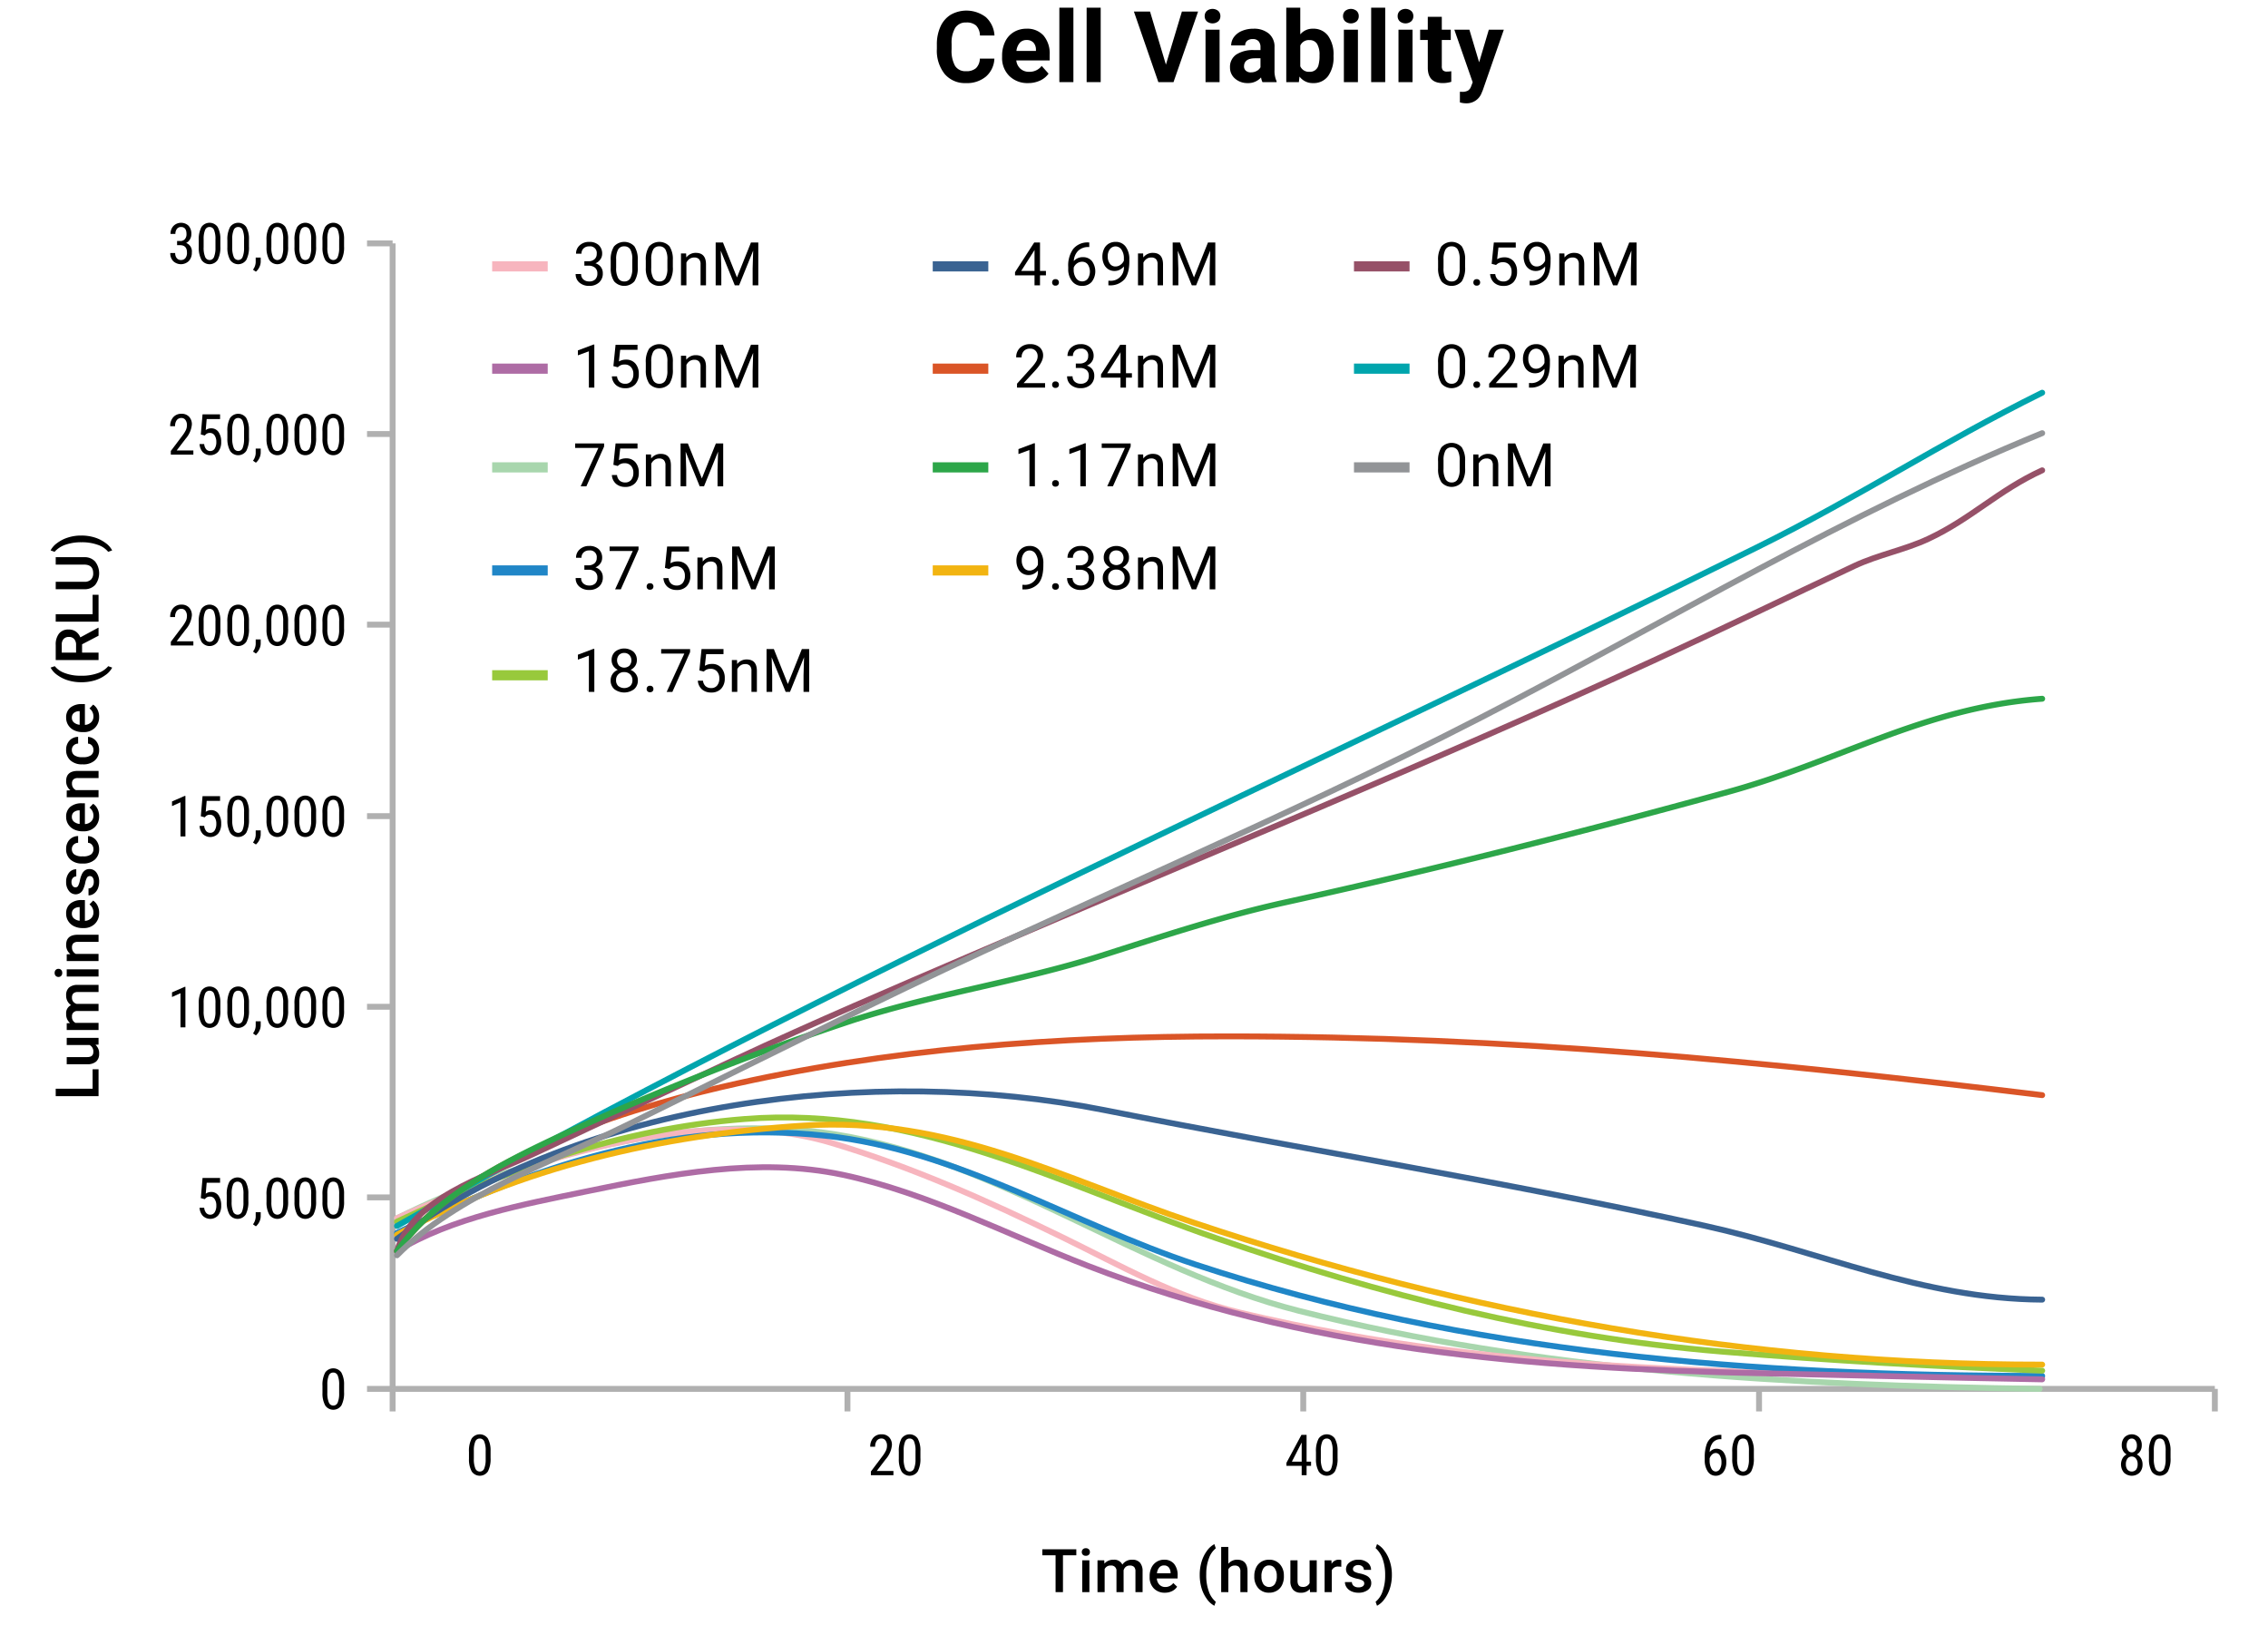 <svg viewBox="0 0 640 464.21" xmlns="http://www.w3.org/2000/svg"><path d="m26.132 307.176v-5.487h1.677v7.587h-12.086v-2.1z"/><path d="m26.929 294.779a3.13 3.13 0 0 1 1.046 2.524 2.788 2.788 0 0 1 -.855 2.212 3.636 3.636 0 0 1 -2.474.751h-5.818v-2.017h5.794q1.71 0 1.71-1.419a1.993 1.993 0 0 0 -1.055-1.984h-6.449v-2.017h8.981v1.9z"/><path d="m18.828 288.708.938-.059a3.23 3.23 0 0 1 -1.1-2.589 2.483 2.483 0 0 1 1.378-2.466 3.184 3.184 0 0 1 -1.378-2.756 2.8 2.8 0 0 1 .821-2.212 3.625 3.625 0 0 1 2.424-.743h5.9v2.017h-5.846a1.788 1.788 0 0 0 -1.253.374 1.633 1.633 0 0 0 -.4 1.237 1.683 1.683 0 0 0 .37 1.125 1.953 1.953 0 0 0 .967.61l6.159-.009v2.017h-5.908a1.44 1.44 0 0 0 -1.586 1.619 1.776 1.776 0 0 0 .988 1.718h6.508v2.017h-8.982z"/><path d="m16.5 275.638a1.072 1.072 0 0 1 -.772-.294 1.118 1.118 0 0 1 -.307-.843 1.132 1.132 0 0 1 .307-.847 1.063 1.063 0 0 1 .772-.3 1.036 1.036 0 0 1 .759.3 1.135 1.135 0 0 1 .3.847 1.121 1.121 0 0 1 -.3.843 1.045 1.045 0 0 1 -.759.294zm11.309-2.138v2.017h-8.981v-2.017z"/><path d="m18.828 269.259 1.037-.058a3.231 3.231 0 0 1 -1.2-2.615q0-2.807 3.212-2.855h5.935v2.017h-5.822a1.853 1.853 0 0 0 -1.266.369 1.557 1.557 0 0 0 -.411 1.208 1.947 1.947 0 0 0 1.1 1.818h6.392v2.017h-8.977z"/><path d="m27.975 257.551a4.173 4.173 0 0 1 -1.208 3.109 4.38 4.38 0 0 1 -3.216 1.191h-.251a5.384 5.384 0 0 1 -2.4-.519 3.944 3.944 0 0 1 -1.648-1.457 3.851 3.851 0 0 1 -.589-2.092 3.523 3.523 0 0 1 1.17-2.834 4.947 4.947 0 0 1 3.312-1h.814v5.869a2.7 2.7 0 0 0 1.759-.743 2.229 2.229 0 0 0 .648-1.639 2.731 2.731 0 0 0 -1.121-2.258l1.038-1.088a3.637 3.637 0 0 1 1.249 1.441 4.507 4.507 0 0 1 .443 2.02zm-7.695.241a1.7 1.7 0 0 0 .581 1.34 3.024 3.024 0 0 0 1.619.652v-3.844h-.149a2.458 2.458 0 0 0 -1.532.54 1.684 1.684 0 0 0 -.519 1.312z"/><path d="m25.369 247.179a.914.914 0 0 0 -.822.444 4.737 4.737 0 0 0 -.5 1.474 7.593 7.593 0 0 1 -.548 1.718 2.293 2.293 0 0 1 -2.117 1.511 2.39 2.39 0 0 1 -1.942-.98 3.873 3.873 0 0 1 -.78-2.49 4.028 4.028 0 0 1 .8-2.6 2.529 2.529 0 0 1 2.067-.992v2.017a1.246 1.246 0 0 0 -.967.431 1.657 1.657 0 0 0 -.386 1.146 1.79 1.79 0 0 0 .307 1.083.968.968 0 0 0 .822.419.815.815 0 0 0 .722-.39 5.331 5.331 0 0 0 .519-1.577 7.463 7.463 0 0 1 .623-1.864 2.655 2.655 0 0 1 .867-1 2.218 2.218 0 0 1 1.229-.328 2.34 2.34 0 0 1 1.963 1 4.281 4.281 0 0 1 .751 2.631 4.651 4.651 0 0 1 -.4 1.967 3.238 3.238 0 0 1 -1.1 1.345 2.6 2.6 0 0 1 -1.5.482v-1.959a1.424 1.424 0 0 0 1.1-.54 2.1 2.1 0 0 0 .385-1.32 2.049 2.049 0 0 0 -.3-1.212.939.939 0 0 0 -.793-.416z"/><path d="m26.365 239.58a1.825 1.825 0 0 0 -.44-1.253 1.505 1.505 0 0 0 -1.088-.532v-1.9a2.958 2.958 0 0 1 1.565.523 3.426 3.426 0 0 1 1.15 1.328 3.96 3.96 0 0 1 .423 1.809 3.828 3.828 0 0 1 -1.22 2.988 4.841 4.841 0 0 1 -3.37 1.1h-.208a4.764 4.764 0 0 1 -3.283-1.1 3.8 3.8 0 0 1 -1.232-2.988 3.694 3.694 0 0 1 .933-2.611 3.348 3.348 0 0 1 2.453-1.058v1.9a1.845 1.845 0 0 0 -1.27.528 1.694 1.694 0 0 0 -.5 1.257 1.776 1.776 0 0 0 .71 1.511 3.618 3.618 0 0 0 2.154.539h.324a3.678 3.678 0 0 0 2.179-.527 1.774 1.774 0 0 0 .72-1.514z"/><path d="m27.975 230.246a4.171 4.171 0 0 1 -1.208 3.109 4.38 4.38 0 0 1 -3.216 1.191h-.251a5.384 5.384 0 0 1 -2.4-.519 3.944 3.944 0 0 1 -1.648-1.457 3.847 3.847 0 0 1 -.589-2.091 3.525 3.525 0 0 1 1.17-2.835 4.947 4.947 0 0 1 3.312-1h.814v5.868a2.693 2.693 0 0 0 1.759-.743 2.227 2.227 0 0 0 .648-1.639 2.732 2.732 0 0 0 -1.121-2.258l1.038-1.087a3.641 3.641 0 0 1 1.249 1.44 4.507 4.507 0 0 1 .443 2.021zm-7.695.241a1.7 1.7 0 0 0 .581 1.341 3.016 3.016 0 0 0 1.619.651v-3.843h-.149a2.452 2.452 0 0 0 -1.532.539 1.687 1.687 0 0 0 -.519 1.312z"/><path d="m18.828 223.037 1.037-.058a3.231 3.231 0 0 1 -1.2-2.615q0-2.805 3.212-2.855h5.935v2.017h-5.822a1.848 1.848 0 0 0 -1.266.37 1.555 1.555 0 0 0 -.411 1.207 1.945 1.945 0 0 0 1.1 1.818h6.392v2.017h-8.977z"/><path d="m26.365 211.594a1.825 1.825 0 0 0 -.44-1.253 1.5 1.5 0 0 0 -1.088-.531v-1.9a2.958 2.958 0 0 1 1.565.523 3.426 3.426 0 0 1 1.15 1.328 3.96 3.96 0 0 1 .423 1.809 3.831 3.831 0 0 1 -1.22 2.989 4.846 4.846 0 0 1 -3.37 1.1h-.208a4.764 4.764 0 0 1 -3.283-1.1 3.8 3.8 0 0 1 -1.232-2.988 3.694 3.694 0 0 1 .933-2.611 3.348 3.348 0 0 1 2.453-1.058v1.9a1.844 1.844 0 0 0 -1.27.527 1.694 1.694 0 0 0 -.5 1.257 1.776 1.776 0 0 0 .71 1.511 3.625 3.625 0 0 0 2.154.54h.324a3.677 3.677 0 0 0 2.179-.528 1.774 1.774 0 0 0 .72-1.515z"/><path d="m27.975 202.26a4.17 4.17 0 0 1 -1.208 3.109 4.38 4.38 0 0 1 -3.216 1.191h-.251a5.384 5.384 0 0 1 -2.4-.519 3.949 3.949 0 0 1 -1.648-1.456 3.853 3.853 0 0 1 -.589-2.092 3.527 3.527 0 0 1 1.17-2.835 4.947 4.947 0 0 1 3.312-1h.814v5.868a2.693 2.693 0 0 0 1.759-.743 2.227 2.227 0 0 0 .648-1.639 2.732 2.732 0 0 0 -1.121-2.258l1.038-1.087a3.641 3.641 0 0 1 1.249 1.44 4.507 4.507 0 0 1 .443 2.021zm-7.695.241a1.7 1.7 0 0 0 .581 1.341 3.016 3.016 0 0 0 1.619.651v-3.843h-.149a2.452 2.452 0 0 0 -1.532.539 1.687 1.687 0 0 0 -.519 1.311z"/><path d="m22.9 192.491a12.653 12.653 0 0 1 -3.64-.515 10.009 10.009 0 0 1 -3.08-1.511 6 6 0 0 1 -1.9-2.108l1.178-.4a6.167 6.167 0 0 0 2.711 1.9 12.133 12.133 0 0 0 4.171.793l.713.008a13.225 13.225 0 0 0 4.487-.709 6.622 6.622 0 0 0 3-1.988l1.12.4a6 6 0 0 1 -1.913 2.112 9.98 9.98 0 0 1 -3.079 1.511 13.129 13.129 0 0 1 -3.768.507z"/><path d="m23.161 181.787v2.341h4.648v2.1h-12.086v-4.25a4.944 4.944 0 0 1 .939-3.229 3.32 3.32 0 0 1 2.716-1.137 3.4 3.4 0 0 1 2.032.585 3.716 3.716 0 0 1 1.258 1.631l5.033-2.714h.108v2.249zm-1.694 2.341v-2.158a2.4 2.4 0 0 0 -.535-1.66 1.867 1.867 0 0 0 -1.465-.6 1.988 1.988 0 0 0 -1.5.552 2.345 2.345 0 0 0 -.547 1.648v2.216z"/><path d="m26.132 173.3v-5.486h1.677v7.586h-12.086v-2.1z"/><path d="m15.723 157.208h8.077a3.923 3.923 0 0 1 3.05 1.233 5.4 5.4 0 0 1 .017 6.578 3.942 3.942 0 0 1 -3.075 1.22h-8.069v-2.091h8.085a2.566 2.566 0 0 0 1.851-.615 2.394 2.394 0 0 0 .639-1.809q0-2.424-2.556-2.424h-8.019z"/><path d="m23.028 151.1a12.5 12.5 0 0 1 3.556.506 10.084 10.084 0 0 1 3.122 1.536 6.013 6.013 0 0 1 1.946 2.15l-1.12.4a6.378 6.378 0 0 0 -2.943-1.971 13.076 13.076 0 0 0 -4.52-.726h-.191a13.249 13.249 0 0 0 -4.2.631 7.412 7.412 0 0 0 -3.042 1.809l-.233.257-1.128-.4a5.937 5.937 0 0 1 1.826-2.059 9.9 9.9 0 0 1 2.934-1.527 12.255 12.255 0 0 1 3.349-.6z"/><path d="m103.57 337.837h7.22" fill="none" stroke="#b0b0b0" stroke-miterlimit="10" stroke-width="1.66"/><path d="m103.57 284.053h7.22" fill="none" stroke="#b0b0b0" stroke-miterlimit="10" stroke-width="1.66"/><path d="m103.57 230.269h7.22" fill="none" stroke="#b0b0b0" stroke-miterlimit="10" stroke-width="1.66"/><path d="m103.57 176.241h7.22" fill="none" stroke="#b0b0b0" stroke-miterlimit="10" stroke-width="1.66"/><path d="m103.57 122.457h7.22" fill="none" stroke="#b0b0b0" stroke-miterlimit="10" stroke-width="1.66"/><path d="m103.57 68.673h7.22" fill="none" stroke="#b0b0b0" stroke-miterlimit="10" stroke-width="1.66"/><path d="m239.142 391.865v6.357" fill="none" stroke="#b0b0b0" stroke-miterlimit="10" stroke-width="1.66"/><path d="m367.761 391.865v6.357" fill="none" stroke="#b0b0b0" stroke-miterlimit="10" stroke-width="1.66"/><path d="m496.381 391.865v6.357" fill="none" stroke="#b0b0b0" stroke-miterlimit="10" stroke-width="1.66"/><path d="m625 391.865v6.357" fill="none" stroke="#b0b0b0" stroke-miterlimit="10" stroke-width="1.66"/><path d="m97.092 392.748a7.576 7.576 0 0 1 -.735 3.761 2.757 2.757 0 0 1 -4.578.051 7.051 7.051 0 0 1 -.779-3.594v-1.953a7.381 7.381 0 0 1 .738-3.719 2.79 2.79 0 0 1 4.578-.062 6.909 6.909 0 0 1 .778 3.523zm-1.383-1.977a6.667 6.667 0 0 0 -.4-2.66 1.329 1.329 0 0 0 -1.274-.856 1.313 1.313 0 0 0 -1.25.84 6.306 6.306 0 0 0 -.414 2.535v2.344a6.757 6.757 0 0 0 .414 2.7 1.343 1.343 0 0 0 1.266.9 1.307 1.307 0 0 0 1.242-.852 6.583 6.583 0 0 0 .414-2.6z"/><path d="m56.666 338.036.492-5.672h4.942v1.336h-3.778l-.265 3.1a2.588 2.588 0 0 1 1.515-.492 2.447 2.447 0 0 1 2.086 1.031 4.59 4.59 0 0 1 .758 2.774 4.26 4.26 0 0 1 -.824 2.773 3.032 3.032 0 0 1 -4.348.172 3.633 3.633 0 0 1 -.922-2.312h1.3a2.64 2.64 0 0 0 .559 1.472 1.467 1.467 0 0 0 1.152.5 1.423 1.423 0 0 0 1.258-.7 3.435 3.435 0 0 0 .453-1.887 3.13 3.13 0 0 0 -.488-1.82 1.526 1.526 0 0 0 -1.317-.7 1.623 1.623 0 0 0 -1.1.359l-.367.368z"/><path d="m70.08 338.887a7.6 7.6 0 0 1 -.734 3.762 2.757 2.757 0 0 1 -4.578.051 7.05 7.05 0 0 1 -.782-3.594v-1.953a7.369 7.369 0 0 1 .739-3.719 2.79 2.79 0 0 1 4.578-.062 6.907 6.907 0 0 1 .777 3.523zm-1.38-1.976a6.667 6.667 0 0 0 -.4-2.66 1.328 1.328 0 0 0 -1.274-.856 1.313 1.313 0 0 0 -1.25.84 6.338 6.338 0 0 0 -.414 2.535v2.344a6.76 6.76 0 0 0 .414 2.7 1.342 1.342 0 0 0 1.266.9 1.3 1.3 0 0 0 1.242-.851 6.574 6.574 0 0 0 .414-2.6z"/><path d="m72.209 346-.82-.562a3.778 3.778 0 0 0 .765-2.109v-1.305h1.414v1.133a3.571 3.571 0 0 1 -.386 1.578 3.684 3.684 0 0 1 -.973 1.265z"/><path d="m81.3 338.887a7.6 7.6 0 0 1 -.734 3.762 2.758 2.758 0 0 1 -4.579.051 7.051 7.051 0 0 1 -.781-3.594v-1.953a7.381 7.381 0 0 1 .738-3.719 2.791 2.791 0 0 1 4.579-.062 6.907 6.907 0 0 1 .777 3.528zm-1.383-1.976a6.667 6.667 0 0 0 -.4-2.66 1.328 1.328 0 0 0 -1.274-.856 1.312 1.312 0 0 0 -1.25.84 6.321 6.321 0 0 0 -.414 2.535v2.344a6.76 6.76 0 0 0 .414 2.7 1.342 1.342 0 0 0 1.266.9 1.306 1.306 0 0 0 1.242-.851 6.592 6.592 0 0 0 .414-2.6z"/><path d="m89.193 338.887a7.6 7.6 0 0 1 -.734 3.762 2.757 2.757 0 0 1 -4.578.051 7.04 7.04 0 0 1 -.781-3.594v-1.953a7.381 7.381 0 0 1 .738-3.719 2.79 2.79 0 0 1 4.578-.062 6.907 6.907 0 0 1 .777 3.523zm-1.382-1.976a6.646 6.646 0 0 0 -.4-2.66 1.327 1.327 0 0 0 -1.273-.856 1.311 1.311 0 0 0 -1.25.84 6.3 6.3 0 0 0 -.414 2.535v2.344a6.742 6.742 0 0 0 .414 2.7 1.34 1.34 0 0 0 1.265.9 1.3 1.3 0 0 0 1.242-.851 6.589 6.589 0 0 0 .415-2.6z"/><path d="m97.092 338.887a7.583 7.583 0 0 1 -.735 3.762 2.757 2.757 0 0 1 -4.578.051 7.051 7.051 0 0 1 -.779-3.594v-1.953a7.381 7.381 0 0 1 .738-3.719 2.79 2.79 0 0 1 4.578-.062 6.906 6.906 0 0 1 .778 3.523zm-1.383-1.976a6.667 6.667 0 0 0 -.4-2.66 1.328 1.328 0 0 0 -1.274-.856 1.312 1.312 0 0 0 -1.25.84 6.3 6.3 0 0 0 -.414 2.535v2.344a6.76 6.76 0 0 0 .414 2.7 1.342 1.342 0 0 0 1.266.9 1.306 1.306 0 0 0 1.242-.851 6.592 6.592 0 0 0 .414-2.6z"/><path d="m52.322 289.863h-1.39v-9.633l-2.391 1.07v-1.312l3.563-1.555h.218z"/><path d="m62.182 285.011a7.58 7.58 0 0 1 -.735 3.762 2.757 2.757 0 0 1 -4.578.051 7.04 7.04 0 0 1 -.781-3.594v-1.953a7.381 7.381 0 0 1 .738-3.719 2.79 2.79 0 0 1 4.574-.058 6.916 6.916 0 0 1 .778 3.523zm-1.382-1.976a6.646 6.646 0 0 0 -.4-2.66 1.326 1.326 0 0 0 -1.273-.856 1.312 1.312 0 0 0 -1.25.84 6.3 6.3 0 0 0 -.414 2.535v2.344a6.76 6.76 0 0 0 .414 2.7 1.342 1.342 0 0 0 1.266.9 1.306 1.306 0 0 0 1.242-.851 6.61 6.61 0 0 0 .414-2.6z"/><path d="m70.256 285.011a7.58 7.58 0 0 1 -.735 3.762 2.757 2.757 0 0 1 -4.578.051 7.051 7.051 0 0 1 -.781-3.594v-1.953a7.381 7.381 0 0 1 .738-3.719 2.791 2.791 0 0 1 4.579-.062 6.917 6.917 0 0 1 .777 3.523zm-1.383-1.976a6.667 6.667 0 0 0 -.4-2.66 1.328 1.328 0 0 0 -1.274-.856 1.312 1.312 0 0 0 -1.25.84 6.321 6.321 0 0 0 -.414 2.535v2.344a6.76 6.76 0 0 0 .414 2.7 1.342 1.342 0 0 0 1.266.9 1.306 1.306 0 0 0 1.242-.851 6.592 6.592 0 0 0 .414-2.6z"/><path d="m72.209 292.128-.82-.562a3.778 3.778 0 0 0 .765-2.109v-1.305h1.414v1.133a3.571 3.571 0 0 1 -.386 1.578 3.684 3.684 0 0 1 -.973 1.265z"/><path d="m81.3 285.011a7.593 7.593 0 0 1 -.734 3.762 2.758 2.758 0 0 1 -4.579.051 7.051 7.051 0 0 1 -.781-3.594v-1.953a7.381 7.381 0 0 1 .738-3.719 2.791 2.791 0 0 1 4.579-.062 6.907 6.907 0 0 1 .777 3.523zm-1.383-1.976a6.667 6.667 0 0 0 -.4-2.66 1.328 1.328 0 0 0 -1.274-.856 1.312 1.312 0 0 0 -1.25.84 6.321 6.321 0 0 0 -.414 2.535v2.344a6.76 6.76 0 0 0 .414 2.7 1.342 1.342 0 0 0 1.266.9 1.306 1.306 0 0 0 1.242-.851 6.592 6.592 0 0 0 .414-2.6z"/><path d="m89.193 285.011a7.593 7.593 0 0 1 -.734 3.762 2.757 2.757 0 0 1 -4.578.051 7.04 7.04 0 0 1 -.781-3.594v-1.953a7.381 7.381 0 0 1 .738-3.719 2.79 2.79 0 0 1 4.578-.062 6.907 6.907 0 0 1 .777 3.523zm-1.382-1.976a6.646 6.646 0 0 0 -.4-2.66 1.327 1.327 0 0 0 -1.273-.856 1.311 1.311 0 0 0 -1.25.84 6.3 6.3 0 0 0 -.414 2.535v2.344a6.742 6.742 0 0 0 .414 2.7 1.34 1.34 0 0 0 1.265.9 1.3 1.3 0 0 0 1.242-.851 6.589 6.589 0 0 0 .415-2.6z"/><path d="m97.092 285.011a7.58 7.58 0 0 1 -.735 3.762 2.757 2.757 0 0 1 -4.578.051 7.051 7.051 0 0 1 -.779-3.594v-1.953a7.381 7.381 0 0 1 .738-3.719 2.79 2.79 0 0 1 4.578-.062 6.906 6.906 0 0 1 .778 3.523zm-1.383-1.976a6.667 6.667 0 0 0 -.4-2.66 1.328 1.328 0 0 0 -1.274-.856 1.312 1.312 0 0 0 -1.25.84 6.3 6.3 0 0 0 -.414 2.535v2.344a6.76 6.76 0 0 0 .414 2.7 1.342 1.342 0 0 0 1.266.9 1.306 1.306 0 0 0 1.242-.851 6.592 6.592 0 0 0 .414-2.6z"/><path d="m52.322 236h-1.39v-9.633l-2.391 1.07v-1.312l3.563-1.555h.218z"/><path d="m56.666 230.3.492-5.671h4.942v1.335h-3.778l-.265 3.1a2.588 2.588 0 0 1 1.515-.492 2.447 2.447 0 0 1 2.086 1.031 4.588 4.588 0 0 1 .758 2.774 4.26 4.26 0 0 1 -.824 2.773 3.032 3.032 0 0 1 -4.348.172 3.633 3.633 0 0 1 -.922-2.313h1.3a2.643 2.643 0 0 0 .559 1.473 1.467 1.467 0 0 0 1.152.5 1.423 1.423 0 0 0 1.258-.7 3.435 3.435 0 0 0 .453-1.887 3.13 3.13 0 0 0 -.488-1.82 1.526 1.526 0 0 0 -1.317-.7 1.623 1.623 0 0 0 -1.1.359l-.367.367z"/><path d="m70.256 231.15a7.583 7.583 0 0 1 -.735 3.762 2.756 2.756 0 0 1 -4.578.05 7.044 7.044 0 0 1 -.781-3.593v-1.953a7.379 7.379 0 0 1 .738-3.716 2.791 2.791 0 0 1 4.579-.063 6.924 6.924 0 0 1 .777 3.524zm-1.383-1.977a6.67 6.67 0 0 0 -.4-2.66 1.329 1.329 0 0 0 -1.274-.855 1.312 1.312 0 0 0 -1.25.84 6.321 6.321 0 0 0 -.414 2.535v2.344a6.76 6.76 0 0 0 .414 2.7 1.343 1.343 0 0 0 1.266.9 1.307 1.307 0 0 0 1.242-.851 6.592 6.592 0 0 0 .414-2.6z"/><path d="m72.209 238.267-.82-.562a3.778 3.778 0 0 0 .765-2.11v-1.3h1.414v1.132a3.572 3.572 0 0 1 -.386 1.573 3.7 3.7 0 0 1 -.973 1.267z"/><path d="m81.3 231.15a7.6 7.6 0 0 1 -.734 3.762 2.757 2.757 0 0 1 -4.579.05 7.044 7.044 0 0 1 -.781-3.593v-1.953a7.379 7.379 0 0 1 .738-3.719 2.791 2.791 0 0 1 4.579-.063 6.914 6.914 0 0 1 .777 3.524zm-1.383-1.977a6.67 6.67 0 0 0 -.4-2.66 1.329 1.329 0 0 0 -1.274-.855 1.312 1.312 0 0 0 -1.25.84 6.321 6.321 0 0 0 -.414 2.535v2.344a6.76 6.76 0 0 0 .414 2.7 1.343 1.343 0 0 0 1.266.9 1.307 1.307 0 0 0 1.242-.851 6.592 6.592 0 0 0 .414-2.6z"/><path d="m89.193 231.15a7.6 7.6 0 0 1 -.734 3.762 2.756 2.756 0 0 1 -4.578.05 7.034 7.034 0 0 1 -.781-3.593v-1.953a7.379 7.379 0 0 1 .738-3.719 2.79 2.79 0 0 1 4.578-.063 6.914 6.914 0 0 1 .777 3.524zm-1.382-1.977a6.649 6.649 0 0 0 -.4-2.66 1.327 1.327 0 0 0 -1.273-.855 1.311 1.311 0 0 0 -1.25.84 6.3 6.3 0 0 0 -.414 2.535v2.344a6.742 6.742 0 0 0 .414 2.7 1.342 1.342 0 0 0 1.265.9 1.306 1.306 0 0 0 1.242-.851 6.589 6.589 0 0 0 .415-2.6z"/><path d="m97.092 231.15a7.583 7.583 0 0 1 -.735 3.762 2.756 2.756 0 0 1 -4.578.05 7.044 7.044 0 0 1 -.779-3.593v-1.953a7.379 7.379 0 0 1 .738-3.719 2.79 2.79 0 0 1 4.578-.063 6.913 6.913 0 0 1 .778 3.524zm-1.383-1.977a6.67 6.67 0 0 0 -.4-2.66 1.329 1.329 0 0 0 -1.274-.855 1.312 1.312 0 0 0 -1.25.84 6.3 6.3 0 0 0 -.414 2.535v2.344a6.76 6.76 0 0 0 .414 2.7 1.343 1.343 0 0 0 1.266.9 1.307 1.307 0 0 0 1.242-.851 6.592 6.592 0 0 0 .414-2.6z"/><path d="m54.564 182.126h-6.359v-1.04l3.242-4.3a9.52 9.52 0 0 0 1.02-1.629 3.265 3.265 0 0 0 .285-1.348 2.388 2.388 0 0 0 -.422-1.469 1.321 1.321 0 0 0 -1.109-.562 1.61 1.61 0 0 0 -1.34.6 2.722 2.722 0 0 0 -.473 1.723h-1.383a3.684 3.684 0 0 1 .86-2.539 2.966 2.966 0 0 1 2.336-.969 2.8 2.8 0 0 1 2.14.832 3.1 3.1 0 0 1 .782 2.215 7.021 7.021 0 0 1 -1.758 3.992l-2.531 3.313h4.71z"/><path d="m62.182 177.274a7.583 7.583 0 0 1 -.735 3.762 2.756 2.756 0 0 1 -4.578.05 7.034 7.034 0 0 1 -.781-3.593v-1.953a7.379 7.379 0 0 1 .738-3.719 2.79 2.79 0 0 1 4.578-.063 6.923 6.923 0 0 1 .778 3.524zm-1.382-1.974a6.649 6.649 0 0 0 -.4-2.66 1.326 1.326 0 0 0 -1.273-.855 1.312 1.312 0 0 0 -1.25.84 6.3 6.3 0 0 0 -.414 2.535v2.34a6.76 6.76 0 0 0 .414 2.7 1.343 1.343 0 0 0 1.266.9 1.307 1.307 0 0 0 1.242-.851 6.61 6.61 0 0 0 .414-2.6z"/><path d="m70.256 177.274a7.583 7.583 0 0 1 -.735 3.762 2.756 2.756 0 0 1 -4.578.05 7.044 7.044 0 0 1 -.781-3.593v-1.953a7.379 7.379 0 0 1 .738-3.719 2.791 2.791 0 0 1 4.579-.063 6.924 6.924 0 0 1 .777 3.524zm-1.383-1.974a6.67 6.67 0 0 0 -.4-2.66 1.329 1.329 0 0 0 -1.274-.855 1.312 1.312 0 0 0 -1.25.84 6.321 6.321 0 0 0 -.414 2.535v2.34a6.76 6.76 0 0 0 .414 2.7 1.343 1.343 0 0 0 1.266.9 1.307 1.307 0 0 0 1.242-.851 6.592 6.592 0 0 0 .414-2.6z"/><path d="m72.209 184.391-.82-.562a3.778 3.778 0 0 0 .765-2.11v-1.3h1.414v1.132a3.572 3.572 0 0 1 -.386 1.579 3.7 3.7 0 0 1 -.973 1.261z"/><path d="m81.3 177.274a7.6 7.6 0 0 1 -.734 3.762 2.757 2.757 0 0 1 -4.579.05 7.044 7.044 0 0 1 -.781-3.593v-1.953a7.379 7.379 0 0 1 .738-3.719 2.791 2.791 0 0 1 4.579-.063 6.914 6.914 0 0 1 .777 3.524zm-1.388-1.974a6.67 6.67 0 0 0 -.4-2.66 1.329 1.329 0 0 0 -1.274-.855 1.312 1.312 0 0 0 -1.25.84 6.321 6.321 0 0 0 -.414 2.535v2.34a6.76 6.76 0 0 0 .414 2.7 1.343 1.343 0 0 0 1.266.9 1.307 1.307 0 0 0 1.242-.851 6.592 6.592 0 0 0 .414-2.6z"/><path d="m89.193 177.274a7.6 7.6 0 0 1 -.734 3.762 2.756 2.756 0 0 1 -4.578.05 7.034 7.034 0 0 1 -.781-3.593v-1.953a7.379 7.379 0 0 1 .738-3.719 2.79 2.79 0 0 1 4.578-.063 6.914 6.914 0 0 1 .777 3.524zm-1.382-1.974a6.649 6.649 0 0 0 -.4-2.66 1.327 1.327 0 0 0 -1.273-.855 1.311 1.311 0 0 0 -1.25.84 6.3 6.3 0 0 0 -.414 2.535v2.34a6.742 6.742 0 0 0 .414 2.7 1.342 1.342 0 0 0 1.265.9 1.306 1.306 0 0 0 1.242-.851 6.589 6.589 0 0 0 .415-2.6z"/><path d="m97.092 177.274a7.583 7.583 0 0 1 -.735 3.762 2.756 2.756 0 0 1 -4.578.05 7.044 7.044 0 0 1 -.779-3.593v-1.953a7.379 7.379 0 0 1 .738-3.719 2.79 2.79 0 0 1 4.578-.063 6.913 6.913 0 0 1 .778 3.524zm-1.383-1.974a6.67 6.67 0 0 0 -.4-2.66 1.329 1.329 0 0 0 -1.274-.855 1.312 1.312 0 0 0 -1.25.84 6.3 6.3 0 0 0 -.414 2.535v2.34a6.76 6.76 0 0 0 .414 2.7 1.343 1.343 0 0 0 1.266.9 1.307 1.307 0 0 0 1.242-.851 6.592 6.592 0 0 0 .414-2.6z"/><path d="m54.564 128.28h-6.359v-1.039l3.242-4.3a9.444 9.444 0 0 0 1.02-1.629 3.261 3.261 0 0 0 .285-1.348 2.385 2.385 0 0 0 -.422-1.468 1.322 1.322 0 0 0 -1.109-.563 1.608 1.608 0 0 0 -1.34.6 2.717 2.717 0 0 0 -.473 1.722h-1.383a3.686 3.686 0 0 1 .86-2.539 2.965 2.965 0 0 1 2.336-.968 2.792 2.792 0 0 1 2.14.832 3.1 3.1 0 0 1 .782 2.214 7.024 7.024 0 0 1 -1.758 3.993l-2.531 3.313h4.71z"/><path d="m56.666 122.577.492-5.672h4.942v1.336h-3.778l-.265 3.1a2.588 2.588 0 0 1 1.515-.492 2.447 2.447 0 0 1 2.086 1.031 4.59 4.59 0 0 1 .758 2.774 4.26 4.26 0 0 1 -.824 2.773 3.032 3.032 0 0 1 -4.348.172 3.633 3.633 0 0 1 -.922-2.312h1.3a2.64 2.64 0 0 0 .559 1.472 1.467 1.467 0 0 0 1.152.5 1.423 1.423 0 0 0 1.258-.7 3.435 3.435 0 0 0 .453-1.887 3.13 3.13 0 0 0 -.488-1.82 1.526 1.526 0 0 0 -1.317-.7 1.623 1.623 0 0 0 -1.1.359l-.367.368z"/><path d="m70.256 123.428a7.58 7.58 0 0 1 -.735 3.762 2.757 2.757 0 0 1 -4.578.051 7.051 7.051 0 0 1 -.781-3.594v-1.953a7.381 7.381 0 0 1 .738-3.719 2.791 2.791 0 0 1 4.579-.062 6.917 6.917 0 0 1 .777 3.523zm-1.383-1.976a6.667 6.667 0 0 0 -.4-2.66 1.328 1.328 0 0 0 -1.274-.856 1.312 1.312 0 0 0 -1.25.84 6.321 6.321 0 0 0 -.414 2.535v2.344a6.76 6.76 0 0 0 .414 2.7 1.342 1.342 0 0 0 1.266.9 1.306 1.306 0 0 0 1.242-.851 6.592 6.592 0 0 0 .414-2.6z"/><path d="m72.209 130.545-.82-.562a3.778 3.778 0 0 0 .765-2.109v-1.3h1.414v1.126a3.571 3.571 0 0 1 -.386 1.578 3.684 3.684 0 0 1 -.973 1.267z"/><path d="m81.3 123.428a7.593 7.593 0 0 1 -.734 3.762 2.758 2.758 0 0 1 -4.579.051 7.051 7.051 0 0 1 -.781-3.594v-1.953a7.381 7.381 0 0 1 .738-3.719 2.791 2.791 0 0 1 4.579-.062 6.907 6.907 0 0 1 .777 3.523zm-1.383-1.976a6.667 6.667 0 0 0 -.4-2.66 1.328 1.328 0 0 0 -1.274-.856 1.312 1.312 0 0 0 -1.25.84 6.321 6.321 0 0 0 -.414 2.535v2.344a6.76 6.76 0 0 0 .414 2.7 1.342 1.342 0 0 0 1.266.9 1.306 1.306 0 0 0 1.242-.851 6.592 6.592 0 0 0 .414-2.6z"/><path d="m89.193 123.428a7.593 7.593 0 0 1 -.734 3.762 2.757 2.757 0 0 1 -4.578.051 7.04 7.04 0 0 1 -.781-3.594v-1.953a7.381 7.381 0 0 1 .738-3.719 2.79 2.79 0 0 1 4.578-.062 6.907 6.907 0 0 1 .777 3.523zm-1.382-1.976a6.646 6.646 0 0 0 -.4-2.66 1.327 1.327 0 0 0 -1.273-.856 1.311 1.311 0 0 0 -1.25.84 6.3 6.3 0 0 0 -.414 2.535v2.344a6.742 6.742 0 0 0 .414 2.7 1.34 1.34 0 0 0 1.265.9 1.3 1.3 0 0 0 1.242-.851 6.589 6.589 0 0 0 .415-2.6z"/><path d="m97.092 123.428a7.58 7.58 0 0 1 -.735 3.762 2.757 2.757 0 0 1 -4.578.051 7.051 7.051 0 0 1 -.779-3.594v-1.953a7.381 7.381 0 0 1 .738-3.719 2.79 2.79 0 0 1 4.578-.062 6.906 6.906 0 0 1 .778 3.523zm-1.383-1.976a6.667 6.667 0 0 0 -.4-2.66 1.328 1.328 0 0 0 -1.274-.856 1.312 1.312 0 0 0 -1.25.84 6.3 6.3 0 0 0 -.414 2.535v2.344a6.76 6.76 0 0 0 .414 2.7 1.342 1.342 0 0 0 1.266.9 1.306 1.306 0 0 0 1.242-.851 6.592 6.592 0 0 0 .414-2.6z"/><path d="m49.971 68h.883a1.657 1.657 0 0 0 1.312-.524 2.087 2.087 0 0 0 .461-1.43q0-2-1.547-2a1.4 1.4 0 0 0 -1.164.54 2.23 2.23 0 0 0 -.422 1.414h-1.375a3.161 3.161 0 0 1 .832-2.254 3.062 3.062 0 0 1 4.262-.047 3.342 3.342 0 0 1 .787 2.378 2.812 2.812 0 0 1 -.41 1.472 2.526 2.526 0 0 1 -1.067 1 2.522 2.522 0 0 1 1.61 2.664 3.4 3.4 0 0 1 -.848 2.426 3.192 3.192 0 0 1 -4.4.047 3.157 3.157 0 0 1 -.832-2.3h1.382a2.208 2.208 0 0 0 .438 1.442 1.459 1.459 0 0 0 1.2.535 1.552 1.552 0 0 0 1.231-.524 2.372 2.372 0 0 0 .457-1.593q0-2.07-1.961-2.071h-.828z"/><path d="m62.182 69.538a7.576 7.576 0 0 1 -.735 3.761 2.757 2.757 0 0 1 -4.578.051 7.038 7.038 0 0 1 -.781-3.594v-1.956a7.375 7.375 0 0 1 .738-3.718 2.79 2.79 0 0 1 4.578-.063 6.919 6.919 0 0 1 .778 3.523zm-1.382-1.977a6.646 6.646 0 0 0 -.4-2.66 1.327 1.327 0 0 0 -1.273-.856 1.313 1.313 0 0 0 -1.25.84 6.306 6.306 0 0 0 -.414 2.535v2.344a6.757 6.757 0 0 0 .414 2.7 1.343 1.343 0 0 0 1.266.9 1.307 1.307 0 0 0 1.242-.852 6.6 6.6 0 0 0 .414-2.6z"/><path d="m70.256 69.538a7.576 7.576 0 0 1 -.735 3.761 2.757 2.757 0 0 1 -4.578.051 7.048 7.048 0 0 1 -.781-3.594v-1.956a7.375 7.375 0 0 1 .738-3.718 2.791 2.791 0 0 1 4.579-.063 6.92 6.92 0 0 1 .777 3.523zm-1.383-1.977a6.667 6.667 0 0 0 -.4-2.66 1.329 1.329 0 0 0 -1.274-.856 1.313 1.313 0 0 0 -1.25.84 6.324 6.324 0 0 0 -.414 2.535v2.344a6.757 6.757 0 0 0 .414 2.7 1.343 1.343 0 0 0 1.266.9 1.307 1.307 0 0 0 1.242-.852 6.583 6.583 0 0 0 .414-2.6z"/><path d="m72.209 76.655-.82-.563a3.773 3.773 0 0 0 .765-2.109v-1.305h1.414v1.133a3.568 3.568 0 0 1 -.386 1.578 3.7 3.7 0 0 1 -.973 1.266z"/><path d="m81.3 69.538a7.588 7.588 0 0 1 -.734 3.761 2.758 2.758 0 0 1 -4.579.051 7.048 7.048 0 0 1 -.781-3.594v-1.956a7.375 7.375 0 0 1 .738-3.718 2.791 2.791 0 0 1 4.579-.063 6.91 6.91 0 0 1 .777 3.523zm-1.383-1.977a6.667 6.667 0 0 0 -.4-2.66 1.329 1.329 0 0 0 -1.274-.856 1.313 1.313 0 0 0 -1.25.84 6.324 6.324 0 0 0 -.414 2.535v2.344a6.757 6.757 0 0 0 .414 2.7 1.343 1.343 0 0 0 1.266.9 1.307 1.307 0 0 0 1.242-.852 6.583 6.583 0 0 0 .414-2.6z"/><path d="m89.193 69.538a7.588 7.588 0 0 1 -.734 3.761 2.757 2.757 0 0 1 -4.578.051 7.038 7.038 0 0 1 -.781-3.594v-1.956a7.375 7.375 0 0 1 .738-3.718 2.79 2.79 0 0 1 4.578-.063 6.91 6.91 0 0 1 .777 3.523zm-1.382-1.977a6.646 6.646 0 0 0 -.4-2.66 1.328 1.328 0 0 0 -1.273-.856 1.312 1.312 0 0 0 -1.25.84 6.306 6.306 0 0 0 -.414 2.535v2.344a6.739 6.739 0 0 0 .414 2.7 1.341 1.341 0 0 0 1.265.9 1.305 1.305 0 0 0 1.242-.852 6.58 6.58 0 0 0 .415-2.6z"/><path d="m97.092 69.538a7.576 7.576 0 0 1 -.735 3.761 2.757 2.757 0 0 1 -4.578.051 7.048 7.048 0 0 1 -.779-3.594v-1.956a7.375 7.375 0 0 1 .738-3.718 2.79 2.79 0 0 1 4.578-.063 6.909 6.909 0 0 1 .778 3.523zm-1.383-1.977a6.667 6.667 0 0 0 -.4-2.66 1.329 1.329 0 0 0 -1.274-.856 1.313 1.313 0 0 0 -1.25.84 6.306 6.306 0 0 0 -.414 2.535v2.344a6.757 6.757 0 0 0 .414 2.7 1.343 1.343 0 0 0 1.266.9 1.307 1.307 0 0 0 1.242-.852 6.583 6.583 0 0 0 .414-2.6z"/><path d="m138.434 411.364a7.593 7.593 0 0 1 -.734 3.762 2.757 2.757 0 0 1 -4.578.051 7.05 7.05 0 0 1 -.782-3.594v-1.953a7.369 7.369 0 0 1 .739-3.719 2.79 2.79 0 0 1 4.578-.062 6.907 6.907 0 0 1 .777 3.523zm-1.383-1.976a6.667 6.667 0 0 0 -.4-2.66 1.328 1.328 0 0 0 -1.274-.856 1.313 1.313 0 0 0 -1.25.84 6.338 6.338 0 0 0 -.414 2.535v2.344a6.757 6.757 0 0 0 .414 2.7 1.342 1.342 0 0 0 1.266.9 1.3 1.3 0 0 0 1.242-.851 6.574 6.574 0 0 0 .414-2.6z"/><path d="m252.113 416.216h-6.36v-1.039l3.243-4.3a9.427 9.427 0 0 0 1.019-1.629 3.261 3.261 0 0 0 .285-1.348 2.378 2.378 0 0 0 -.422-1.468 1.322 1.322 0 0 0 -1.109-.563 1.608 1.608 0 0 0 -1.34.6 2.723 2.723 0 0 0 -.472 1.722h-1.383a3.685 3.685 0 0 1 .859-2.539 2.967 2.967 0 0 1 2.336-.968 2.794 2.794 0 0 1 2.141.832 3.106 3.106 0 0 1 .781 2.214 7.024 7.024 0 0 1 -1.758 3.993l-2.531 3.312h4.711z"/><path d="m259.73 411.364a7.593 7.593 0 0 1 -.734 3.762 2.758 2.758 0 0 1 -4.579.051 7.051 7.051 0 0 1 -.781-3.594v-1.953a7.369 7.369 0 0 1 .739-3.719 2.79 2.79 0 0 1 4.578-.062 6.907 6.907 0 0 1 .777 3.523zm-1.383-1.976a6.667 6.667 0 0 0 -.4-2.66 1.328 1.328 0 0 0 -1.274-.856 1.312 1.312 0 0 0 -1.25.84 6.321 6.321 0 0 0 -.414 2.535v2.344a6.757 6.757 0 0 0 .414 2.7 1.342 1.342 0 0 0 1.266.9 1.306 1.306 0 0 0 1.242-.851 6.592 6.592 0 0 0 .414-2.6z"/><path d="m368.7 412.4h1.266v1.179h-1.266v2.641h-1.383v-2.641h-4.3v-.851l4.227-7.883h1.456zm-4.148 0h2.765v-5.407z"/><path d="m377.443 411.364a7.593 7.593 0 0 1 -.734 3.762 2.757 2.757 0 0 1 -4.578.051 7.04 7.04 0 0 1 -.781-3.594v-1.953a7.381 7.381 0 0 1 .738-3.719 2.79 2.79 0 0 1 4.578-.062 6.907 6.907 0 0 1 .777 3.523zm-1.382-1.976a6.646 6.646 0 0 0 -.4-2.66 1.327 1.327 0 0 0 -1.273-.856 1.311 1.311 0 0 0 -1.25.84 6.3 6.3 0 0 0 -.414 2.535v2.344a6.739 6.739 0 0 0 .414 2.7 1.341 1.341 0 0 0 1.265.9 1.3 1.3 0 0 0 1.242-.851 6.589 6.589 0 0 0 .415-2.6z"/><path d="m485.748 404.833v1.227h-.227a2.8 2.8 0 0 0 -2.164.933 4.528 4.528 0 0 0 -.9 2.715 2.369 2.369 0 0 1 1.937-.953 2.33 2.33 0 0 1 2 1.035 4.578 4.578 0 0 1 .738 2.715 4.46 4.46 0 0 1 -.817 2.828 2.639 2.639 0 0 1 -2.191 1.039 2.589 2.589 0 0 1 -2.227-1.226 5.655 5.655 0 0 1 -.843-3.258v-.555a11.16 11.16 0 0 1 .508-3.734 4.108 4.108 0 0 1 1.5-2.067 4.387 4.387 0 0 1 2.457-.7zm-1.586 5.125a1.523 1.523 0 0 0 -1.039.43 2.428 2.428 0 0 0 -.687 1.093v.571a4.589 4.589 0 0 0 .488 2.254 1.4 1.4 0 0 0 1.2.871 1.354 1.354 0 0 0 1.211-.715 3.581 3.581 0 0 0 .437-1.887 3.629 3.629 0 0 0 -.437-1.886 1.324 1.324 0 0 0 -1.173-.731z"/><path d="m494.912 411.364a7.593 7.593 0 0 1 -.734 3.762 2.757 2.757 0 0 1 -4.578.051 7.05 7.05 0 0 1 -.782-3.594v-1.953a7.369 7.369 0 0 1 .739-3.719 2.79 2.79 0 0 1 4.578-.062 6.907 6.907 0 0 1 .777 3.523zm-1.383-1.976a6.667 6.667 0 0 0 -.4-2.66 1.328 1.328 0 0 0 -1.274-.856 1.313 1.313 0 0 0 -1.25.84 6.338 6.338 0 0 0 -.414 2.535v2.344a6.757 6.757 0 0 0 .414 2.7 1.344 1.344 0 0 0 1.266.9 1.3 1.3 0 0 0 1.242-.851 6.574 6.574 0 0 0 .414-2.6z"/><path d="m604.379 407.81a3 3 0 0 1 -.379 1.515 2.773 2.773 0 0 1 -1.02 1.039 2.892 2.892 0 0 1 1.188 1.121 3.222 3.222 0 0 1 .43 1.661 3.276 3.276 0 0 1 -.832 2.347 3.21 3.21 0 0 1 -4.414 0 3.639 3.639 0 0 1 -.407-4.023 2.783 2.783 0 0 1 1.16-1.114 2.693 2.693 0 0 1 -1.007-1.035 3.054 3.054 0 0 1 -.368-1.511 3.236 3.236 0 0 1 .778-2.282 2.915 2.915 0 0 1 4.094-.007 3.23 3.23 0 0 1 .777 2.289zm-1.164 5.3a2.468 2.468 0 0 0 -.461-1.566 1.465 1.465 0 0 0 -1.211-.59 1.422 1.422 0 0 0 -1.207.594 2.557 2.557 0 0 0 -.441 1.562 2.41 2.41 0 0 0 .433 1.532 1.655 1.655 0 0 0 2.457 0 2.428 2.428 0 0 0 .43-1.528zm-.215-5.277a2.317 2.317 0 0 0 -.406-1.414 1.281 1.281 0 0 0 -2.094-.008 2.368 2.368 0 0 0 -.391 1.422 2.277 2.277 0 0 0 .4 1.414 1.252 1.252 0 0 0 1.047.524 1.24 1.24 0 0 0 1.054-.532 2.313 2.313 0 0 0 .39-1.406z"/><path d="m612.5 411.364a7.593 7.593 0 0 1 -.734 3.762 2.758 2.758 0 0 1 -4.579.051 7.051 7.051 0 0 1 -.781-3.594v-1.953a7.381 7.381 0 0 1 .738-3.719 2.791 2.791 0 0 1 4.579-.062 6.907 6.907 0 0 1 .777 3.523zm-1.383-1.976a6.667 6.667 0 0 0 -.4-2.66 1.328 1.328 0 0 0 -1.274-.856 1.313 1.313 0 0 0 -1.25.84 6.338 6.338 0 0 0 -.414 2.535v2.344a6.757 6.757 0 0 0 .414 2.7 1.343 1.343 0 0 0 1.266.9 1.306 1.306 0 0 0 1.242-.851 6.592 6.592 0 0 0 .414-2.6z"/><path d="m303.721 438.817h-3.768v10.393h-2.083v-10.393h-3.737v-1.693h9.588z"/><path d="m305.268 437.9a1.073 1.073 0 0 1 .3-.772 1.113 1.113 0 0 1 .843-.307 1.124 1.124 0 0 1 .846.307 1.06 1.06 0 0 1 .3.772 1.033 1.033 0 0 1 -.3.759 1.135 1.135 0 0 1 -.846.3 1.123 1.123 0 0 1 -.843-.3 1.045 1.045 0 0 1 -.3-.759zm2.143 11.314h-2.018v-8.981h2.018z"/><path d="m311.6 440.229.059.938a3.229 3.229 0 0 1 2.589-1.1 2.483 2.483 0 0 1 2.465 1.377 3.187 3.187 0 0 1 2.756-1.377 2.8 2.8 0 0 1 2.213.821 3.62 3.62 0 0 1 .742 2.424v5.9h-2.017v-5.844a1.779 1.779 0 0 0 -.374-1.253 1.631 1.631 0 0 0 -1.236-.4 1.678 1.678 0 0 0 -1.125.37 1.946 1.946 0 0 0 -.61.967l.008 6.159h-2.017v-5.911a1.439 1.439 0 0 0 -1.619-1.586 1.774 1.774 0 0 0 -1.717.988v6.508h-2.017v-8.981z"/><path d="m328.709 449.376a4.171 4.171 0 0 1 -3.108-1.208 4.38 4.38 0 0 1 -1.191-3.216v-.252a5.384 5.384 0 0 1 .519-2.4 3.942 3.942 0 0 1 1.456-1.648 3.853 3.853 0 0 1 2.092-.589 3.527 3.527 0 0 1 2.835 1.17 4.947 4.947 0 0 1 1 3.312v.813h-5.869a2.694 2.694 0 0 0 .744 1.76 2.227 2.227 0 0 0 1.639.648 2.734 2.734 0 0 0 2.258-1.121l1.087 1.038a3.63 3.63 0 0 1 -1.441 1.249 4.5 4.5 0 0 1 -2.021.444zm-.24-7.695a1.7 1.7 0 0 0 -1.341.581 3 3 0 0 0 -.651 1.619h3.843v-.15a2.452 2.452 0 0 0 -.54-1.531 1.685 1.685 0 0 0 -1.311-.519z"/><path d="m338.548 444.3a12.688 12.688 0 0 1 .514-3.64 10 10 0 0 1 1.511-3.08 6.01 6.01 0 0 1 2.109-1.905l.4 1.179a6.161 6.161 0 0 0 -1.9 2.711 12.109 12.109 0 0 0 -.793 4.17l-.009.714a13.2 13.2 0 0 0 .71 4.487 6.614 6.614 0 0 0 1.988 3l-.4 1.12a6.007 6.007 0 0 1 -2.113-1.913 9.956 9.956 0 0 1 -1.51-3.079 13.129 13.129 0 0 1 -.507-3.764z"/><path d="m346.62 441.208a3.154 3.154 0 0 1 2.5-1.145q2.873 0 2.914 3.278v5.869h-2.017v-5.794a1.767 1.767 0 0 0 -.4-1.315 1.64 1.64 0 0 0 -1.182-.387 1.945 1.945 0 0 0 -1.81 1.079v6.417h-2.025v-12.75h2.017z"/><path d="m353.948 444.636a5.291 5.291 0 0 1 .523-2.378 3.823 3.823 0 0 1 1.469-1.627 4.14 4.14 0 0 1 2.174-.568 3.92 3.92 0 0 1 2.951 1.17 4.6 4.6 0 0 1 1.225 3.1l.008.474a5.351 5.351 0 0 1 -.51 2.374 3.776 3.776 0 0 1 -1.461 1.618 4.168 4.168 0 0 1 -2.195.573 3.9 3.9 0 0 1 -3.043-1.266 4.846 4.846 0 0 1 -1.141-3.374zm2.017.175a3.609 3.609 0 0 0 .573 2.17 2 2 0 0 0 3.183-.012 4 4 0 0 0 .569-2.333 3.566 3.566 0 0 0 -.586-2.158 1.869 1.869 0 0 0 -1.59-.8 1.849 1.849 0 0 0 -1.568.785 3.914 3.914 0 0 0 -.581 2.348z"/><path d="m369.615 448.33a3.128 3.128 0 0 1 -2.523 1.046 2.788 2.788 0 0 1 -2.212-.855 3.636 3.636 0 0 1 -.751-2.474v-5.818h2.017v5.794q0 1.71 1.418 1.709a1.993 1.993 0 0 0 1.985-1.054v-6.449h2.017v8.981h-1.9z"/><path d="m378.493 442.071a5.021 5.021 0 0 0 -.822-.066 1.849 1.849 0 0 0 -1.867 1.062v6.143h-2.018v-8.981h1.926l.05 1a2.273 2.273 0 0 1 2.025-1.17 1.881 1.881 0 0 1 .714.116z"/><path d="m384.972 446.77a.915.915 0 0 0 -.445-.822 4.729 4.729 0 0 0 -1.473-.5 7.6 7.6 0 0 1 -1.719-.548 2.292 2.292 0 0 1 -1.51-2.117 2.389 2.389 0 0 1 .979-1.942 3.873 3.873 0 0 1 2.49-.78 4.028 4.028 0 0 1 2.6.8 2.53 2.53 0 0 1 .993 2.067h-2.017a1.244 1.244 0 0 0 -.432-.967 1.656 1.656 0 0 0 -1.146-.386 1.792 1.792 0 0 0 -1.083.307.97.97 0 0 0 -.419.822.815.815 0 0 0 .391.722 5.321 5.321 0 0 0 1.576.519 7.479 7.479 0 0 1 1.864.622 2.657 2.657 0 0 1 1 .868 2.21 2.21 0 0 1 .328 1.229 2.34 2.34 0 0 1 -1 1.963 4.278 4.278 0 0 1 -2.631.751 4.646 4.646 0 0 1 -1.966-.4 3.235 3.235 0 0 1 -1.346-1.1 2.6 2.6 0 0 1 -.481-1.5h1.959a1.424 1.424 0 0 0 .539 1.1 2.106 2.106 0 0 0 1.321.385 2.045 2.045 0 0 0 1.211-.3.94.94 0 0 0 .417-.793z"/><path d="m392.769 444.429a12.466 12.466 0 0 1 -.506 3.556 10.1 10.1 0 0 1 -1.535 3.121 6.018 6.018 0 0 1 -2.151 1.947l-.4-1.12a6.378 6.378 0 0 0 1.971-2.943 13.052 13.052 0 0 0 .726-4.52v-.191a13.249 13.249 0 0 0 -.631-4.2 7.414 7.414 0 0 0 -1.808-3.042l-.258-.233.4-1.129a5.96 5.96 0 0 1 2.059 1.827 9.9 9.9 0 0 1 1.527 2.934 12.18 12.18 0 0 1 .6 3.349z"/><path d="m164.9 73.708h1.154a2.545 2.545 0 0 0 1.71-.573 1.915 1.915 0 0 0 .623-1.5 1.875 1.875 0 0 0 -2.117-2.125 2.2 2.2 0 0 0 -1.589.569 1.989 1.989 0 0 0 -.594 1.507h-1.536a3.081 3.081 0 0 1 1.049-2.386 3.824 3.824 0 0 1 2.668-.95 3.779 3.779 0 0 1 2.681.9 3.268 3.268 0 0 1 .971 2.516 2.656 2.656 0 0 1 -.51 1.527 3.086 3.086 0 0 1 -1.391 1.1 2.963 2.963 0 0 1 1.54 1.046 2.9 2.9 0 0 1 .544 1.784 3.3 3.3 0 0 1 -1.063 2.582 3.979 3.979 0 0 1 -2.764.955 4.085 4.085 0 0 1 -2.768-.922 3.057 3.057 0 0 1 -1.067-2.432h1.544a1.974 1.974 0 0 0 .623 1.527 2.366 2.366 0 0 0 1.668.573 2.325 2.325 0 0 0 1.7-.581 2.237 2.237 0 0 0 .589-1.668 2.034 2.034 0 0 0 -.647-1.619 2.823 2.823 0 0 0 -1.868-.581h-1.15z"/><path d="m179.963 75.343a7.025 7.025 0 0 1 -.921 4.009 3.829 3.829 0 0 1 -5.745.029 6.672 6.672 0 0 1 -.963-3.831v-2.05a6.867 6.867 0 0 1 .922-3.959 3.9 3.9 0 0 1 5.761-.046 6.633 6.633 0 0 1 .946 3.856zm-1.536-2.1a5.617 5.617 0 0 0 -.548-2.843 1.885 1.885 0 0 0 -1.734-.893 1.861 1.861 0 0 0 -1.719.889 5.489 5.489 0 0 0 -.556 2.731v2.457a5.724 5.724 0 0 0 .568 2.892 1.884 1.884 0 0 0 1.723.934 1.858 1.858 0 0 0 1.69-.88 5.512 5.512 0 0 0 .576-2.772z"/><path d="m189.866 75.343a7.016 7.016 0 0 1 -.922 4.009 3.827 3.827 0 0 1 -5.744.029 6.672 6.672 0 0 1 -.963-3.831v-2.05a6.859 6.859 0 0 1 .922-3.959 3.9 3.9 0 0 1 5.76-.046 6.625 6.625 0 0 1 .947 3.856zm-1.536-2.1a5.628 5.628 0 0 0 -.548-2.843 1.885 1.885 0 0 0 -1.735-.893 1.86 1.86 0 0 0 -1.718.889 5.489 5.489 0 0 0 -.556 2.731v2.457a5.714 5.714 0 0 0 .568 2.892 1.884 1.884 0 0 0 1.723.934 1.855 1.855 0 0 0 1.689-.88 5.51 5.51 0 0 0 .577-2.772z"/><path d="m193.613 71.516.05 1.129a3.274 3.274 0 0 1 2.69-1.3q2.845 0 2.872 3.213v5.942h-1.536v-5.946a2.064 2.064 0 0 0 -.444-1.436 1.778 1.778 0 0 0 -1.357-.465 2.217 2.217 0 0 0 -1.312.4 2.708 2.708 0 0 0 -.88 1.046v6.4h-1.535v-8.983z"/><path d="m204.01 68.412 3.951 9.861 3.952-9.861h2.066v12.088h-1.593v-4.709l.149-5.08-3.968 9.789h-1.22l-3.959-9.762.157 5.055v4.707h-1.593v-12.088z"/><path d="m167.715 109.356h-1.544v-10.235l-3.1 1.137v-1.394l4.4-1.652h.24z"/><path d="m173.09 103.3.614-6.026h6.196v1.419h-4.889l-.365 3.3a3.9 3.9 0 0 1 2.017-.523 3.336 3.336 0 0 1 2.623 1.091 4.277 4.277 0 0 1 .971 2.951 4.129 4.129 0 0 1 -1.008 2.943 3.676 3.676 0 0 1 -2.818 1.075 3.821 3.821 0 0 1 -2.615-.888 3.545 3.545 0 0 1 -1.154-2.457h1.453a2.438 2.438 0 0 0 .739 1.565 2.3 2.3 0 0 0 1.577.527 2.069 2.069 0 0 0 1.68-.731 3.046 3.046 0 0 0 .611-2.017 2.8 2.8 0 0 0 -.66-1.946 2.244 2.244 0 0 0 -1.756-.735 2.528 2.528 0 0 0 -1.577.44l-.407.332z"/><path d="m189.866 104.2a7.014 7.014 0 0 1 -.922 4.009 3.828 3.828 0 0 1 -5.744.03 6.676 6.676 0 0 1 -.963-3.831v-2.051a6.859 6.859 0 0 1 .922-3.959 3.9 3.9 0 0 1 5.76-.046 6.625 6.625 0 0 1 .947 3.856zm-1.536-2.1a5.63 5.63 0 0 0 -.548-2.843 1.885 1.885 0 0 0 -1.735-.892 1.862 1.862 0 0 0 -1.718.888 5.489 5.489 0 0 0 -.556 2.731v2.457a5.721 5.721 0 0 0 .568 2.893 1.884 1.884 0 0 0 1.723.934 1.857 1.857 0 0 0 1.689-.88 5.517 5.517 0 0 0 .577-2.773z"/><path d="m193.613 100.375.05 1.128a3.273 3.273 0 0 1 2.69-1.294q2.845 0 2.872 3.212v5.935h-1.536v-5.943a2.062 2.062 0 0 0 -.444-1.436 1.778 1.778 0 0 0 -1.357-.465 2.223 2.223 0 0 0 -1.312.4 2.715 2.715 0 0 0 -.88 1.046v6.4h-1.535v-8.981z"/><path d="m204.01 97.27 3.951 9.861 3.952-9.861h2.066v12.086h-1.593v-4.707l.149-5.08-3.968 9.787h-1.22l-3.959-9.762.157 5.055v4.707h-1.593v-12.086z"/><path d="m170.471 125.985-5 11.223h-1.611l4.989-10.825h-6.549v-1.261h8.168z"/><path d="m173.09 131.148.614-6.026h6.196v1.419h-4.889l-.365 3.3a3.907 3.907 0 0 1 2.017-.522 3.333 3.333 0 0 1 2.623 1.091 4.275 4.275 0 0 1 .971 2.951 4.128 4.128 0 0 1 -1.008 2.942 3.676 3.676 0 0 1 -2.818 1.076 3.817 3.817 0 0 1 -2.615-.889 3.545 3.545 0 0 1 -1.154-2.457h1.453a2.435 2.435 0 0 0 .739 1.565 2.3 2.3 0 0 0 1.577.527 2.069 2.069 0 0 0 1.68-.73 3.046 3.046 0 0 0 .611-2.017 2.8 2.8 0 0 0 -.66-1.947 2.244 2.244 0 0 0 -1.756-.735 2.535 2.535 0 0 0 -1.577.44l-.407.332z"/><path d="m183.71 128.226.05 1.129a3.274 3.274 0 0 1 2.69-1.295q2.847 0 2.872 3.213v5.935h-1.536v-5.944a2.064 2.064 0 0 0 -.444-1.436 1.778 1.778 0 0 0 -1.357-.465 2.217 2.217 0 0 0 -1.312.4 2.708 2.708 0 0 0 -.88 1.046v6.4h-1.535v-8.982z"/><path d="m194.107 125.122 3.951 9.861 3.951-9.861h2.067v12.086h-1.594v-4.708l.15-5.08-3.968 9.787h-1.22l-3.96-9.762.158 5.055v4.707h-1.594v-12.085z"/><path d="m164.9 159.5h1.154a2.545 2.545 0 0 0 1.71-.573 1.915 1.915 0 0 0 .623-1.5 1.875 1.875 0 0 0 -2.117-2.125 2.2 2.2 0 0 0 -1.589.569 1.989 1.989 0 0 0 -.594 1.507h-1.536a3.081 3.081 0 0 1 1.051-2.387 3.824 3.824 0 0 1 2.668-.95 3.779 3.779 0 0 1 2.681.9 3.268 3.268 0 0 1 .971 2.516 2.656 2.656 0 0 1 -.51 1.527 3.086 3.086 0 0 1 -1.391 1.1 2.963 2.963 0 0 1 1.54 1.046 2.9 2.9 0 0 1 .544 1.784 3.3 3.3 0 0 1 -1.063 2.582 3.979 3.979 0 0 1 -2.764.955 4.08 4.08 0 0 1 -2.768-.922 3.057 3.057 0 0 1 -1.067-2.432h1.544a1.974 1.974 0 0 0 .623 1.527 2.366 2.366 0 0 0 1.668.573 2.325 2.325 0 0 0 1.7-.581 2.237 2.237 0 0 0 .589-1.668 2.035 2.035 0 0 0 -.647-1.619 2.823 2.823 0 0 0 -1.868-.581h-1.152z"/><path d="m180.187 155.066-5.005 11.223h-1.611l4.989-10.825h-6.541v-1.264h8.168z"/><path d="m182.478 165.483a.967.967 0 0 1 .236-.664.9.9 0 0 1 .71-.265.927.927 0 0 1 .718.265.941.941 0 0 1 .245.664.89.89 0 0 1 -.245.64.946.946 0 0 1 -.718.257.853.853 0 0 1 -.946-.9z"/><path d="m187.637 160.229.614-6.026h6.192v1.419h-4.889l-.365 3.3a3.9 3.9 0 0 1 2.017-.523 3.333 3.333 0 0 1 2.623 1.091 4.275 4.275 0 0 1 .971 2.951 4.128 4.128 0 0 1 -1.008 2.942 3.676 3.676 0 0 1 -2.818 1.076 3.817 3.817 0 0 1 -2.615-.889 3.545 3.545 0 0 1 -1.154-2.457h1.453a2.439 2.439 0 0 0 .738 1.565 2.3 2.3 0 0 0 1.578.527 2.069 2.069 0 0 0 1.68-.73 3.046 3.046 0 0 0 .611-2.017 2.8 2.8 0 0 0 -.661-1.947 2.24 2.24 0 0 0 -1.755-.734 2.534 2.534 0 0 0 -1.577.439l-.407.332z"/><path d="m198.258 157.307.05 1.129a3.272 3.272 0 0 1 2.689-1.3q2.847 0 2.872 3.213v5.935h-1.536v-5.944a2.064 2.064 0 0 0 -.444-1.436 1.778 1.778 0 0 0 -1.357-.465 2.212 2.212 0 0 0 -1.311.4 2.691 2.691 0 0 0 -.88 1.046v6.4h-1.536v-8.982z"/><path d="m208.654 154.2 3.951 9.861 3.952-9.861h2.067v12.086h-1.594v-4.707l.149-5.08-3.968 9.787h-1.22l-3.959-9.762.157 5.055v4.707h-1.589v-12.086z"/><path d="m167.715 195.217h-1.544v-10.235l-3.1 1.138v-1.4l4.4-1.652h.24z"/><path d="m179.714 186.286a2.8 2.8 0 0 1 -.478 1.61 3.252 3.252 0 0 1 -1.29 1.1 3.462 3.462 0 0 1 1.5 1.187 2.985 2.985 0 0 1 .552 1.768 3.158 3.158 0 0 1 -1.058 2.5 4.645 4.645 0 0 1 -5.579 0 3.177 3.177 0 0 1 -1.049-2.495 3.076 3.076 0 0 1 .535-1.768 3.329 3.329 0 0 1 1.482-1.2 3.172 3.172 0 0 1 -1.27-1.1 2.846 2.846 0 0 1 -.465-1.6 3.125 3.125 0 0 1 .979-2.424 4.157 4.157 0 0 1 5.159 0 3.118 3.118 0 0 1 .982 2.422zm-1.254 5.636a2.227 2.227 0 0 0 -.643-1.652 2.282 2.282 0 0 0 -1.681-.639 2.162 2.162 0 0 0 -2.291 2.291 2.149 2.149 0 0 0 .61 1.619 2.728 2.728 0 0 0 3.391 0 2.139 2.139 0 0 0 .614-1.619zm-2.307-7.695a1.981 1.981 0 0 0 -1.465.561 2.314 2.314 0 0 0 -.008 3.012 2.191 2.191 0 0 0 2.946 0 2.271 2.271 0 0 0 -.021-2.992 1.953 1.953 0 0 0 -1.452-.581z"/><path d="m182.478 194.412a.965.965 0 0 1 .236-.664.9.9 0 0 1 .71-.266.928.928 0 0 1 .718.266.94.94 0 0 1 .245.664.886.886 0 0 1 -.245.639.942.942 0 0 1 -.718.258.919.919 0 0 1 -.71-.258.909.909 0 0 1 -.236-.639z"/><path d="m194.734 184-5 11.222h-1.611l4.989-10.824h-6.541v-1.262h8.168z"/><path d="m197.353 189.158.614-6.027h6.193v1.42h-4.889l-.366 3.3a3.91 3.91 0 0 1 2.017-.523 3.333 3.333 0 0 1 2.623 1.092 4.276 4.276 0 0 1 .972 2.951 4.129 4.129 0 0 1 -1.009 2.942 3.676 3.676 0 0 1 -2.818 1.075 3.821 3.821 0 0 1 -2.615-.888 3.549 3.549 0 0 1 -1.154-2.457h1.453a2.435 2.435 0 0 0 .739 1.565 2.3 2.3 0 0 0 1.577.527 2.073 2.073 0 0 0 1.681-.731 3.05 3.05 0 0 0 .61-2.017 2.8 2.8 0 0 0 -.66-1.946 2.244 2.244 0 0 0 -1.756-.735 2.535 2.535 0 0 0 -1.577.44l-.406.332z"/><path d="m207.974 186.236.049 1.129a3.274 3.274 0 0 1 2.69-1.3q2.847 0 2.872 3.212v5.935h-1.536v-5.943a2.064 2.064 0 0 0 -.444-1.436 1.778 1.778 0 0 0 -1.357-.465 2.212 2.212 0 0 0 -1.311.4 2.7 2.7 0 0 0 -.88 1.045v6.4h-1.536v-8.981z"/><path d="m218.37 183.131 3.951 9.862 3.951-9.862h2.067v12.086h-1.593v-4.706l.149-5.08-3.968 9.786h-1.22l-3.959-9.761.157 5.055v4.706h-1.593v-12.086z"/><path d="m292.877 160.976a3.769 3.769 0 0 1 -1.149.922 3.13 3.13 0 0 1 -1.466.348 3.215 3.215 0 0 1 -1.822-.515 3.342 3.342 0 0 1 -1.2-1.448 4.924 4.924 0 0 1 -.424-2.063 5.034 5.034 0 0 1 .461-2.183 3.393 3.393 0 0 1 1.307-1.486 3.733 3.733 0 0 1 1.976-.514 3.377 3.377 0 0 1 2.827 1.34 5.855 5.855 0 0 1 1.033 3.657v.448q0 3.528-1.395 5.15a5.357 5.357 0 0 1 -4.208 1.665h-.3v-1.3h.324a3.657 3.657 0 0 0 4.034-4.018zm-2.366 0a2.376 2.376 0 0 0 1.424-.473 2.791 2.791 0 0 0 .95-1.17v-.615a4.22 4.22 0 0 0 -.656-2.457 2 2 0 0 0 -3.287-.17 3.2 3.2 0 0 0 -.614 2.046 3.33 3.33 0 0 0 .594 2.038 1.877 1.877 0 0 0 1.589.801z"/><path d="m296.9 165.483a.968.968 0 0 1 .237-.664.9.9 0 0 1 .71-.265.926.926 0 0 1 .717.265.942.942 0 0 1 .246.664.891.891 0 0 1 -.246.64.945.945 0 0 1 -.717.257.854.854 0 0 1 -.947-.9z"/><path d="m303.584 159.5h1.154a2.545 2.545 0 0 0 1.71-.573 1.915 1.915 0 0 0 .623-1.5 1.875 1.875 0 0 0 -2.117-2.125 2.2 2.2 0 0 0 -1.589.569 1.989 1.989 0 0 0 -.594 1.507h-1.536a3.081 3.081 0 0 1 1.051-2.387 3.824 3.824 0 0 1 2.668-.95 3.779 3.779 0 0 1 2.681.9 3.268 3.268 0 0 1 .971 2.516 2.656 2.656 0 0 1 -.51 1.527 3.088 3.088 0 0 1 -1.39 1.1 2.971 2.971 0 0 1 1.54 1.046 2.907 2.907 0 0 1 .543 1.784 3.3 3.3 0 0 1 -1.062 2.582 3.983 3.983 0 0 1 -2.765.955 4.08 4.08 0 0 1 -2.768-.922 3.057 3.057 0 0 1 -1.067-2.432h1.544a1.974 1.974 0 0 0 .623 1.527 2.366 2.366 0 0 0 1.668.573 2.325 2.325 0 0 0 1.7-.581 2.237 2.237 0 0 0 .589-1.668 2.032 2.032 0 0 0 -.647-1.619 2.823 2.823 0 0 0 -1.868-.581h-1.154z"/><path d="m318.584 157.357a2.8 2.8 0 0 1 -.478 1.61 3.236 3.236 0 0 1 -1.29 1.1 3.462 3.462 0 0 1 1.5 1.187 2.981 2.981 0 0 1 .552 1.768 3.158 3.158 0 0 1 -1.058 2.5 4.641 4.641 0 0 1 -5.579 0 3.177 3.177 0 0 1 -1.049-2.495 3.078 3.078 0 0 1 .535-1.768 3.329 3.329 0 0 1 1.482-1.2 3.172 3.172 0 0 1 -1.27-1.1 2.844 2.844 0 0 1 -.465-1.6 3.128 3.128 0 0 1 .979-2.424 4.163 4.163 0 0 1 5.16 0 3.121 3.121 0 0 1 .981 2.422zm-1.254 5.636a2.232 2.232 0 0 0 -.642-1.652 2.284 2.284 0 0 0 -1.682-.639 2.162 2.162 0 0 0 -2.291 2.291 2.149 2.149 0 0 0 .61 1.619 2.729 2.729 0 0 0 3.392 0 2.143 2.143 0 0 0 .613-1.619zm-2.307-7.695a1.981 1.981 0 0 0 -1.465.561 2.319 2.319 0 0 0 -.008 3.013 2.194 2.194 0 0 0 2.946 0 2.271 2.271 0 0 0 -.02-2.993 1.957 1.957 0 0 0 -1.453-.579z"/><path d="m322.581 157.307.049 1.129a3.274 3.274 0 0 1 2.689-1.3q2.849 0 2.873 3.213v5.935h-1.536v-5.944a2.068 2.068 0 0 0 -.444-1.436 1.778 1.778 0 0 0 -1.358-.465 2.209 2.209 0 0 0 -1.31.4 2.7 2.7 0 0 0 -.881 1.046v6.4h-1.535v-8.982z"/><path d="m332.977 154.2 3.951 9.861 3.951-9.861h2.067v12.086h-1.593v-4.707l.149-5.08-3.968 9.787h-1.22l-3.96-9.762.158 5.055v4.707h-1.594v-12.086z"/><path d="m293.473 76.439h1.676v1.253h-1.676v2.808h-1.544v-2.808h-5.5v-.9l5.412-8.375h1.636zm-5.305 0h3.761v-5.927l-.183.332z"/><path d="m296.9 79.692a.968.968 0 0 1 .237-.664.9.9 0 0 1 .71-.265.93.93 0 0 1 .718.265.946.946 0 0 1 .245.664.894.894 0 0 1 -.245.64.949.949 0 0 1 -.718.257.854.854 0 0 1 -.947-.9z"/><path d="m307.376 68.4v1.3h-.282a4.045 4.045 0 0 0 -2.856 1.062 4.424 4.424 0 0 0 -1.228 2.9 3.278 3.278 0 0 1 2.606-1.1 3.133 3.133 0 0 1 2.519 1.113 4.872 4.872 0 0 1 -.074 5.86 3.5 3.5 0 0 1 -2.727 1.121 3.452 3.452 0 0 1 -2.814-1.332 5.286 5.286 0 0 1 -1.079-3.433v-.581a7.956 7.956 0 0 1 1.424-5.1 5.227 5.227 0 0 1 4.235-1.81zm-2.017 5.446a2.579 2.579 0 0 0 -2.374 1.66v.564a3.969 3.969 0 0 0 .672 2.408 2.017 2.017 0 0 0 1.677.913 1.953 1.953 0 0 0 1.631-.764 3.665 3.665 0 0 0 -.008-4.013 1.929 1.929 0 0 0 -1.598-.765z"/><path d="m317.138 75.185a3.755 3.755 0 0 1 -1.15.921 3.109 3.109 0 0 1 -1.465.349 3.215 3.215 0 0 1 -1.822-.515 3.35 3.35 0 0 1 -1.2-1.448 4.939 4.939 0 0 1 -.423-2.063 5.02 5.02 0 0 1 .461-2.183 3.393 3.393 0 0 1 1.307-1.486 3.728 3.728 0 0 1 1.976-.514 3.372 3.372 0 0 1 2.826 1.34 5.849 5.849 0 0 1 1.034 3.657v.448q0 3.528-1.4 5.15a5.359 5.359 0 0 1 -4.209 1.665h-.3v-1.306h.324a3.658 3.658 0 0 0 4.034-4.018zm-2.367 0a2.371 2.371 0 0 0 1.424-.473 2.786 2.786 0 0 0 .951-1.17v-.615a4.22 4.22 0 0 0 -.656-2.457 2 2 0 0 0 -3.287-.17 3.2 3.2 0 0 0 -.614 2.046 3.33 3.33 0 0 0 .594 2.038 1.876 1.876 0 0 0 1.588.801z"/><path d="m322.579 71.516.049 1.129a3.274 3.274 0 0 1 2.689-1.3q2.849 0 2.873 3.213v5.942h-1.536v-5.946a2.068 2.068 0 0 0 -.444-1.436 1.777 1.777 0 0 0 -1.357-.465 2.21 2.21 0 0 0 -1.311.4 2.7 2.7 0 0 0 -.881 1.046v6.4h-1.535v-8.983z"/><path d="m332.975 68.412 3.951 9.861 3.951-9.861h2.067v12.088h-1.593v-4.709l.149-5.08-3.968 9.789h-1.22l-3.959-9.762.157 5.055v4.707h-1.594v-12.088z"/><path d="m263.207 102.581h15.682v2.868h-15.682z" fill="#da5527" fill-rule="evenodd"/><path d="m263.207 73.723h15.682v2.867h-15.682z" fill="#3a6392" fill-rule="evenodd"/><path d="m294.909 109.355h-7.919v-1.1l4.183-4.648a9.894 9.894 0 0 0 1.283-1.715 2.86 2.86 0 0 0 .353-1.365 2.167 2.167 0 0 0 -.573-1.552 2 2 0 0 0 -1.528-.606 2.374 2.374 0 0 0 -1.78.651 2.492 2.492 0 0 0 -.635 1.814h-1.536a3.568 3.568 0 0 1 1.075-2.7 3.987 3.987 0 0 1 2.876-1.029 3.831 3.831 0 0 1 2.665.884 3.017 3.017 0 0 1 .98 2.353q0 1.785-2.275 4.25l-3.237 3.512h6.068z"/><path d="m296.9 108.55a.964.964 0 0 1 .237-.664.9.9 0 0 1 .71-.266.931.931 0 0 1 .718.266.943.943 0 0 1 .245.664.892.892 0 0 1 -.245.639.949.949 0 0 1 -.718.257.854.854 0 0 1 -.947-.9z"/><path d="m303.583 102.565h1.153a2.534 2.534 0 0 0 1.71-.573 1.912 1.912 0 0 0 .623-1.5 1.875 1.875 0 0 0 -2.117-2.125 2.2 2.2 0 0 0 -1.589.568 1.99 1.99 0 0 0 -.594 1.507h-1.536a3.081 3.081 0 0 1 1.051-2.387 3.824 3.824 0 0 1 2.668-.95 3.78 3.78 0 0 1 2.681.905 3.265 3.265 0 0 1 .971 2.515 2.652 2.652 0 0 1 -.51 1.527 3.081 3.081 0 0 1 -1.39 1.1 2.977 2.977 0 0 1 1.54 1.046 2.908 2.908 0 0 1 .543 1.785 3.3 3.3 0 0 1 -1.062 2.581 3.979 3.979 0 0 1 -2.765.955 4.085 4.085 0 0 1 -2.768-.921 3.058 3.058 0 0 1 -1.067-2.432h1.544a1.976 1.976 0 0 0 .623 1.527 2.366 2.366 0 0 0 1.668.573 2.325 2.325 0 0 0 1.7-.581 2.241 2.241 0 0 0 .589-1.669 2.032 2.032 0 0 0 -.647-1.619 2.828 2.828 0 0 0 -1.868-.581h-1.153z"/><path d="m317.735 105.3h1.677v1.253h-1.677v2.806h-1.544v-2.806h-5.5v-.9l5.412-8.376h1.635zm-5.3 0h3.76v-5.931l-.182.332z"/><path d="m322.579 100.374.049 1.128a3.273 3.273 0 0 1 2.689-1.294q2.849 0 2.873 3.212v5.935h-1.536v-5.943a2.067 2.067 0 0 0 -.444-1.436 1.777 1.777 0 0 0 -1.357-.465 2.216 2.216 0 0 0 -1.311.4 2.709 2.709 0 0 0 -.881 1.046v6.4h-1.535v-8.981z"/><path d="m332.975 97.269 3.951 9.861 3.951-9.861h2.067v12.086h-1.593v-4.707l.149-5.08-3.968 9.787h-1.22l-3.959-9.762.157 5.055v4.707h-1.594v-12.086z"/><path d="m263.207 130.433h15.682v2.868h-15.682z" fill="#2da649" fill-rule="evenodd"/><path d="m138.879 130.433h15.682v2.868h-15.682z" fill="#a8d6ad" fill-rule="evenodd"/><path d="m138.879 159.514h15.682v2.867h-15.682z" fill="#2086c7" fill-rule="evenodd"/><path d="m138.879 102.581h15.682v2.868h-15.682z" fill="#ae6ca5" fill-rule="evenodd"/><path d="m138.879 73.723h15.682v2.867h-15.682z" fill="#f7b5be" fill-rule="evenodd"/><path d="m382.074 73.723h15.682v2.867h-15.682z" fill="#965168" fill-rule="evenodd"/><path d="m382.074 102.581h15.682v2.868h-15.682z" fill="#00a5ad" fill-rule="evenodd"/><path d="m382.074 130.433h15.682v2.868h-15.682z" fill="#929497" fill-rule="evenodd"/><path d="m263.207 159.514h15.682v2.867h-15.682z" fill="#f2b411" fill-rule="evenodd"/><path d="m138.879 189.088h15.682v2.868h-15.682z" fill="#98c93c" fill-rule="evenodd"/><path d="m292.037 137.207h-1.544v-10.235l-3.1 1.137v-1.4l4.4-1.651h.241z"/><path d="m296.9 136.4a.968.968 0 0 1 .237-.664.9.9 0 0 1 .71-.265.93.93 0 0 1 .718.265.946.946 0 0 1 .245.664.894.894 0 0 1 -.245.64.949.949 0 0 1 -.718.257.854.854 0 0 1 -.947-.9z"/><path d="m306.4 137.207h-1.543v-10.235l-3.1 1.137v-1.4l4.4-1.651h.24z"/><path d="m319.055 125.984-5 11.223h-1.611l4.989-10.825h-6.541v-1.261h8.168z"/><path d="m322.579 128.225.049 1.129a3.274 3.274 0 0 1 2.689-1.3q2.849 0 2.873 3.213v5.935h-1.536v-5.944a2.068 2.068 0 0 0 -.444-1.436 1.777 1.777 0 0 0 -1.357-.465 2.21 2.21 0 0 0 -1.311.4 2.7 2.7 0 0 0 -.881 1.046v6.4h-1.535v-8.982z"/><path d="m332.975 125.121 3.951 9.861 3.951-9.861h2.067v12.086h-1.593v-4.707l.149-5.08-3.968 9.787h-1.22l-3.959-9.762.157 5.055v4.707h-1.594v-12.086z"/><path d="m413.438 75.343a7.033 7.033 0 0 1 -.921 4.009 3.829 3.829 0 0 1 -5.745.029 6.657 6.657 0 0 1 -.962-3.831v-2.05a6.868 6.868 0 0 1 .92-3.959 3.9 3.9 0 0 1 5.761-.046 6.632 6.632 0 0 1 .947 3.856zm-1.537-2.1a5.619 5.619 0 0 0 -.547-2.843 1.886 1.886 0 0 0 -1.735-.893 1.859 1.859 0 0 0 -1.718.889 5.478 5.478 0 0 0 -.556 2.731v2.457a5.714 5.714 0 0 0 .568 2.892 1.881 1.881 0 0 0 1.723.934 1.855 1.855 0 0 0 1.689-.88 5.49 5.49 0 0 0 .576-2.772z"/><path d="m415.766 79.692a.967.967 0 0 1 .236-.664.9.9 0 0 1 .71-.265.929.929 0 0 1 .718.265.946.946 0 0 1 .245.664.894.894 0 0 1 -.245.64.947.947 0 0 1 -.718.257.853.853 0 0 1 -.946-.9z"/><path d="m420.925 74.438.614-6.026h6.192v1.419h-4.889l-.365 3.3a3.9 3.9 0 0 1 2.017-.523 3.331 3.331 0 0 1 2.623 1.091 4.275 4.275 0 0 1 .971 2.951 4.128 4.128 0 0 1 -1.008 2.942 3.676 3.676 0 0 1 -2.818 1.076 3.82 3.82 0 0 1 -2.616-.889 3.548 3.548 0 0 1 -1.153-2.457h1.452a2.441 2.441 0 0 0 .74 1.565 2.3 2.3 0 0 0 1.577.527 2.069 2.069 0 0 0 1.68-.73 3.046 3.046 0 0 0 .611-2.017 2.8 2.8 0 0 0 -.66-1.947 2.246 2.246 0 0 0 -1.756-.735 2.527 2.527 0 0 0 -1.576.44l-.408.332z"/><path d="m436.007 75.185a3.743 3.743 0 0 1 -1.15.921 3.107 3.107 0 0 1 -1.464.349 3.216 3.216 0 0 1 -1.823-.515 3.335 3.335 0 0 1 -1.2-1.448 4.924 4.924 0 0 1 -.424-2.063 5.034 5.034 0 0 1 .461-2.183 3.387 3.387 0 0 1 1.307-1.486 3.728 3.728 0 0 1 1.976-.514 3.375 3.375 0 0 1 2.827 1.34 5.855 5.855 0 0 1 1.033 3.657v.448q0 3.528-1.395 5.15a5.357 5.357 0 0 1 -4.209 1.665h-.3v-1.306h.325a3.657 3.657 0 0 0 4.034-4.018zm-2.366 0a2.371 2.371 0 0 0 1.423-.473 2.8 2.8 0 0 0 .952-1.17v-.615a4.22 4.22 0 0 0 -.657-2.457 2 2 0 0 0 -3.287-.17 3.2 3.2 0 0 0 -.614 2.046 3.33 3.33 0 0 0 .594 2.038 1.877 1.877 0 0 0 1.589.801z"/><path d="m441.448 71.516.049 1.129a3.276 3.276 0 0 1 2.69-1.3q2.847 0 2.873 3.213v5.942h-1.537v-5.946a2.064 2.064 0 0 0 -.444-1.436 1.777 1.777 0 0 0 -1.357-.465 2.212 2.212 0 0 0 -1.311.4 2.7 2.7 0 0 0 -.881 1.046v6.4h-1.53v-8.983z"/><path d="m451.844 68.412 3.951 9.861 3.951-9.861h2.067v12.088h-1.593v-4.709l.149-5.08-3.969 9.789h-1.219l-3.96-9.762.157 5.055v4.707h-1.594v-12.088z"/><path d="m413.438 104.2a7.037 7.037 0 0 1 -.921 4.01 3.831 3.831 0 0 1 -5.745.029 6.661 6.661 0 0 1 -.962-3.831v-2.051a6.868 6.868 0 0 1 .92-3.959 3.9 3.9 0 0 1 5.761-.046 6.632 6.632 0 0 1 .947 3.856zm-1.537-2.1a5.621 5.621 0 0 0 -.547-2.843 1.886 1.886 0 0 0 -1.735-.892 1.861 1.861 0 0 0 -1.718.888 5.478 5.478 0 0 0 -.556 2.731v2.457a5.721 5.721 0 0 0 .568 2.893 1.881 1.881 0 0 0 1.723.934 1.857 1.857 0 0 0 1.689-.88 5.5 5.5 0 0 0 .576-2.773z"/><path d="m415.766 108.55a.964.964 0 0 1 .236-.664.9.9 0 0 1 .71-.266.929.929 0 0 1 .718.266.943.943 0 0 1 .245.664.892.892 0 0 1 -.245.639.947.947 0 0 1 -.718.257.853.853 0 0 1 -.946-.9z"/><path d="m428.139 109.355h-7.92v-1.1l4.181-4.655a9.963 9.963 0 0 0 1.284-1.715 2.859 2.859 0 0 0 .352-1.365 2.163 2.163 0 0 0 -.573-1.552 2 2 0 0 0 -1.527-.606 2.375 2.375 0 0 0 -1.781.651 2.492 2.492 0 0 0 -.635 1.814h-1.536a3.565 3.565 0 0 1 1.076-2.7 3.984 3.984 0 0 1 2.876-1.029 3.833 3.833 0 0 1 2.665.884 3.016 3.016 0 0 1 .979 2.353q0 1.785-2.274 4.25l-3.236 3.515h6.069z"/><path d="m435.82 104.043a3.781 3.781 0 0 1 -1.149.921 3.123 3.123 0 0 1 -1.465.349 3.221 3.221 0 0 1 -1.822-.515 3.331 3.331 0 0 1 -1.2-1.449 4.908 4.908 0 0 1 -.424-2.062 5.017 5.017 0 0 1 .461-2.183 3.374 3.374 0 0 1 1.306-1.486 3.725 3.725 0 0 1 1.977-.515 3.374 3.374 0 0 1 2.826 1.341 5.844 5.844 0 0 1 1.033 3.656v.448q0 3.528-1.394 5.151a5.358 5.358 0 0 1 -4.209 1.664h-.3v-1.3h.324a3.657 3.657 0 0 0 4.034-4.017zm-2.366 0a2.368 2.368 0 0 0 1.424-.474 2.787 2.787 0 0 0 .951-1.17v-.614a4.226 4.226 0 0 0 -.656-2.457 2 2 0 0 0 -3.287-.17 3.2 3.2 0 0 0 -.615 2.046 3.338 3.338 0 0 0 .594 2.038 1.881 1.881 0 0 0 1.589.801z"/><path d="m441.262 100.374.049 1.128a3.273 3.273 0 0 1 2.689-1.294q2.847 0 2.873 3.212v5.935h-1.536v-5.943a2.067 2.067 0 0 0 -.444-1.436 1.779 1.779 0 0 0 -1.358-.465 2.215 2.215 0 0 0 -1.31.4 2.709 2.709 0 0 0 -.881 1.046v6.4h-1.535v-8.981z"/><path d="m451.657 97.269 3.951 9.861 3.952-9.861h2.067v12.086h-1.594v-4.707l.15-5.08-3.968 9.787h-1.215l-3.96-9.762.157 5.055v4.707h-1.597v-12.086z"/><path d="m413.438 132.053a7.033 7.033 0 0 1 -.921 4.009 3.829 3.829 0 0 1 -5.745.029 6.657 6.657 0 0 1 -.962-3.831v-2.05a6.868 6.868 0 0 1 .92-3.959 3.9 3.9 0 0 1 5.761-.046 6.632 6.632 0 0 1 .947 3.856zm-1.537-2.1a5.619 5.619 0 0 0 -.547-2.843 1.886 1.886 0 0 0 -1.735-.893 1.859 1.859 0 0 0 -1.718.889 5.476 5.476 0 0 0 -.556 2.73v2.457a5.716 5.716 0 0 0 .568 2.893 1.881 1.881 0 0 0 1.723.934 1.855 1.855 0 0 0 1.689-.88 5.49 5.49 0 0 0 .576-2.772z"/><path d="m417.186 128.226.048 1.129a3.276 3.276 0 0 1 2.69-1.295q2.847 0 2.873 3.213v5.935h-1.536v-5.944a2.069 2.069 0 0 0 -.445-1.436 1.777 1.777 0 0 0 -1.357-.465 2.212 2.212 0 0 0 -1.311.4 2.7 2.7 0 0 0 -.88 1.046v6.4h-1.536v-8.982z"/><path d="m427.581 125.122 3.951 9.861 3.951-9.861h2.068v12.086h-1.594v-4.708l.149-5.08-3.967 9.787h-1.22l-3.96-9.762.157 5.055v4.707h-1.594v-12.085z"/><g fill="none" stroke-width="1.66"><path d="m110.79 391.865v-323.192" stroke="#b0b0b0" stroke-miterlimit="10"/><path d="m103.57 391.865h7.22" stroke="#b0b0b0" stroke-miterlimit="10"/><path d="m110.79 391.865h514.21" stroke="#b0b0b0" stroke-miterlimit="10"/><path d="m110.79 391.865v6.357" stroke="#b0b0b0" stroke-miterlimit="10"/><path d="m112.026 343.738c35-17.579 83.472-30.086 123.529-23.714 47.065 7.487 85.386 38.284 131.049 49.842 67.659 17.126 139.091 21.016 208.971 22" stroke="#a8d6ad" stroke-linecap="round" stroke-miterlimit="10"/><path d="m112.026 343.7c34.537-15.555 84.182-32.68 122.441-21.285 22.824 6.8 44.164 16.363 65.29 26.649 16.431 8 31.946 16.957 50.132 21.284 76.777 18.265 147.759 16.592 226.387 18.376" stroke="#f7b5be" stroke-linecap="round" stroke-miterlimit="10"/><path d="m112.026 347.86c37.619-18.286 77.2-32.176 120.965-27.411 37.281 4.061 69.557 24.841 104.332 36.322 76.577 25.281 158.144 31.423 238.953 31.429" stroke="#2086c7" stroke-linecap="round" stroke-linejoin="round"/><path d="m112.026 344.682c31.181-14.692 62.505-26.129 98.067-28.961 48.42-3.857 89.15 18.469 133.2 33.643 46.371 15.973 93.085 27.9 142.564 31.984 31.084 2.565 59.243 4.1 90.42 5.383" stroke="#98c93c" stroke-linecap="round" stroke-linejoin="round"/><path d="m112.026 352.994c15.377-9.42 35.775-13.2 53.578-16.873 23.325-4.808 48.335-9.7 72.1-4.68 23.791 5.021 46.982 17.068 69.325 25.725 61.293 23.75 124.478 28.889 190.147 30.3 28.936.621 50.163 1.181 79.1 1.71" stroke="#ae6ca5" stroke-linecap="round" stroke-miterlimit="10"/><path d="m576.276 385.02c-82.287.02-161.814-14.037-239.24-39.993-37.268-12.494-69.006-30.112-110.28-27.453-40.471 2.607-79.828 11.849-114.73 30.775" stroke="#f2b411" stroke-linecap="round" stroke-miterlimit="10"/><path d="m112.026 349.536c52.208-39.046 134.537-49.214 199.553-36.34 56.29 11.146 113.479 20.3 169.431 32.635 32.844 7.239 61.14 20.649 95.266 20.859" stroke="#3a6392" stroke-linecap="round" stroke-miterlimit="10"/><path d="m112.026 352.994c17.577-24.927 61.4-39.263 91.633-46.3 46.9-10.916 94.819-14.306 143.1-14.288 79.742.03 150.5 7.022 229.517 16.582" stroke="#da5527" stroke-linecap="round" stroke-miterlimit="10"/><path d="m112.026 345.9c123.88-70.311 255.634-128.084 383.8-191.486 29.388-14.537 51.065-29.075 80.452-43.613" stroke="#00a5ad" stroke-linecap="round" stroke-miterlimit="10"/><path d="m112.026 352.994c4.419-14.921 24.543-20.868 38.149-27.26q28.818-13.539 57.682-27c21.975-10.263 44.286-19.762 66.625-29.355 64.318-27.618 128.665-53.873 192.056-82.978 19.006-8.725 37.8-17.82 56.712-26.712 6.734-3.166 14.239-4.542 20.894-7.656 12.2-5.708 19.676-13.638 32.132-19.336" stroke="#965168" stroke-linecap="round" stroke-miterlimit="10"/><path d="m112.026 352.994c11.842-16.428 31.968-26.047 50.778-34.674a783.234 783.234 0 0 1 75.453-29.668c23.886-8.072 48.867-11.471 72.672-19.057 17.074-5.441 34.172-11.125 51.783-15 42.157-9.286 83.444-19.743 124.969-31.167 31.517-8.671 55.247-23.806 88.595-26.281" stroke="#2da649" stroke-linecap="round" stroke-miterlimit="10"/><path d="m112.026 354.178c16.751-16.976 43.852-26.373 65.52-37.06 22.5-11.095 44.944-22.286 67.5-33.291 57.217-27.92 116.461-52.354 172.976-81.437 53.245-27.4 102.4-57.312 158.258-80.178" stroke="#929497" stroke-linecap="round" stroke-miterlimit="10"/></g><path d="m280.6 16.539a7.047 7.047 0 0 1 -2.372 5.058 8.331 8.331 0 0 1 -5.64 1.846 7.492 7.492 0 0 1 -6.023-2.577 10.57 10.57 0 0 1 -2.194-7.075v-1.217a11.929 11.929 0 0 1 1.012-5.059 7.578 7.578 0 0 1 2.891-3.356 9.038 9.038 0 0 1 9.919.676 7.572 7.572 0 0 1 2.434 5.182h-4.1a4.158 4.158 0 0 0 -1.073-2.8 3.977 3.977 0 0 0 -2.809-.868 3.485 3.485 0 0 0 -3.07 1.47 8.235 8.235 0 0 0 -1.046 4.559v1.5a8.81 8.81 0 0 0 .978 4.717 3.418 3.418 0 0 0 3.083 1.49 4.051 4.051 0 0 0 2.837-.868 3.92 3.92 0 0 0 1.073-2.686z"/><path d="m290.123 23.443a7.259 7.259 0 0 1 -5.3-2 7.1 7.1 0 0 1 -2.044-5.319v-.382a8.943 8.943 0 0 1 .861-3.986 6.324 6.324 0 0 1 2.441-2.707 6.85 6.85 0 0 1 3.6-.95 6.139 6.139 0 0 1 4.778 1.914 7.78 7.78 0 0 1 1.744 5.428v1.613h-9.42a3.664 3.664 0 0 0 1.155 2.324 3.488 3.488 0 0 0 2.44.875 4.266 4.266 0 0 0 3.569-1.654l1.941 2.174a5.926 5.926 0 0 1 -2.406 1.962 7.9 7.9 0 0 1 -3.359.708zm-.452-12.154a2.467 2.467 0 0 0 -1.907.8 4.117 4.117 0 0 0 -.936 2.28h5.5v-.316a2.947 2.947 0 0 0 -.711-2.039 2.547 2.547 0 0 0 -1.946-.725z"/><path d="m302.9 23.169h-3.965v-21h3.965z"/><path d="m310.6 23.169h-3.965v-21h3.965z"/><path d="m329.005 18.234 4.512-14.971h4.566l-6.932 19.906h-4.279l-6.9-19.906h4.553z"/><path d="m339.949 4.548a1.945 1.945 0 0 1 .595-1.463 2.563 2.563 0 0 1 3.233 0 1.936 1.936 0 0 1 .6 1.463 1.942 1.942 0 0 1 -.608 1.477 2.535 2.535 0 0 1 -3.213 0 1.936 1.936 0 0 1 -.607-1.477zm4.2 18.621h-3.964v-14.792h3.964z"/><path d="m356.252 23.169a4.386 4.386 0 0 1 -.4-1.326 4.779 4.779 0 0 1 -3.732 1.6 5.248 5.248 0 0 1 -3.6-1.258 4.042 4.042 0 0 1 -1.429-3.172 4.181 4.181 0 0 1 1.743-3.609 8.605 8.605 0 0 1 5.038-1.272h1.818v-.847a2.437 2.437 0 0 0 -.526-1.641 2.07 2.07 0 0 0 -1.661-.615 2.361 2.361 0 0 0 -1.566.478 1.631 1.631 0 0 0 -.567 1.313h-3.95a3.973 3.973 0 0 1 .793-2.379 5.242 5.242 0 0 1 2.242-1.716 8.184 8.184 0 0 1 3.254-.622 6.457 6.457 0 0 1 4.341 1.374 4.807 4.807 0 0 1 1.606 3.862v6.413a7.067 7.067 0 0 0 .588 3.185v.232zm-3.268-2.748a3.406 3.406 0 0 0 1.614-.389 2.563 2.563 0 0 0 1.093-1.046v-2.543h-1.476q-2.967 0-3.158 2.051l-.014.232a1.583 1.583 0 0 0 .519 1.217 2.02 2.02 0 0 0 1.422.478z"/><path d="m376.3 15.91a8.957 8.957 0 0 1 -1.518 5.544 5.028 5.028 0 0 1 -4.238 1.989 4.617 4.617 0 0 1 -3.844-1.843l-.178 1.572h-3.554v-21h3.951v7.528a4.5 4.5 0 0 1 3.6-1.6 5.07 5.07 0 0 1 4.245 1.989 8.974 8.974 0 0 1 1.538 5.6zm-3.951-.287a5.9 5.9 0 0 0 -.711-3.275 2.4 2.4 0 0 0 -2.119-1.032 2.606 2.606 0 0 0 -2.6 1.545v5.839a2.641 2.641 0 0 0 2.625 1.558 2.439 2.439 0 0 0 2.515-1.886 9.708 9.708 0 0 0 .292-2.749z"/><path d="m378.988 4.548a1.949 1.949 0 0 1 .6-1.463 2.563 2.563 0 0 1 3.233 0 1.936 1.936 0 0 1 .6 1.463 1.942 1.942 0 0 1 -.608 1.477 2.535 2.535 0 0 1 -3.213 0 1.936 1.936 0 0 1 -.612-1.477zm4.2 18.621h-3.965v-14.792h3.965z"/><path d="m390.889 23.169h-3.965v-21h3.965z"/><path d="m394.4 4.548a1.948 1.948 0 0 1 .594-1.463 2.565 2.565 0 0 1 3.234 0 1.935 1.935 0 0 1 .6 1.463 1.942 1.942 0 0 1 -.608 1.477 2.535 2.535 0 0 1 -3.213 0 1.942 1.942 0 0 1 -.607-1.477zm4.2 18.621h-3.965v-14.792h3.965z"/><path d="m406.857 4.74v3.637h2.53v2.9h-2.53v7.383a1.761 1.761 0 0 0 .315 1.176 1.577 1.577 0 0 0 1.2.355 6.29 6.29 0 0 0 1.162-.1v2.994a8.133 8.133 0 0 1 -2.392.356q-4.158 0-4.239-4.2v-7.966h-2.16v-2.9h2.16v-3.635z"/><path d="m417.392 17.578 2.734-9.2h4.238l-5.947 17.089-.328.78a4.511 4.511 0 0 1 -4.375 2.9 6.222 6.222 0 0 1 -1.75-.26v-2.997l.6.014a3.25 3.25 0 0 0 1.675-.342 2.248 2.248 0 0 0 .868-1.135l.465-1.217-5.18-14.833h4.252z"/></svg>